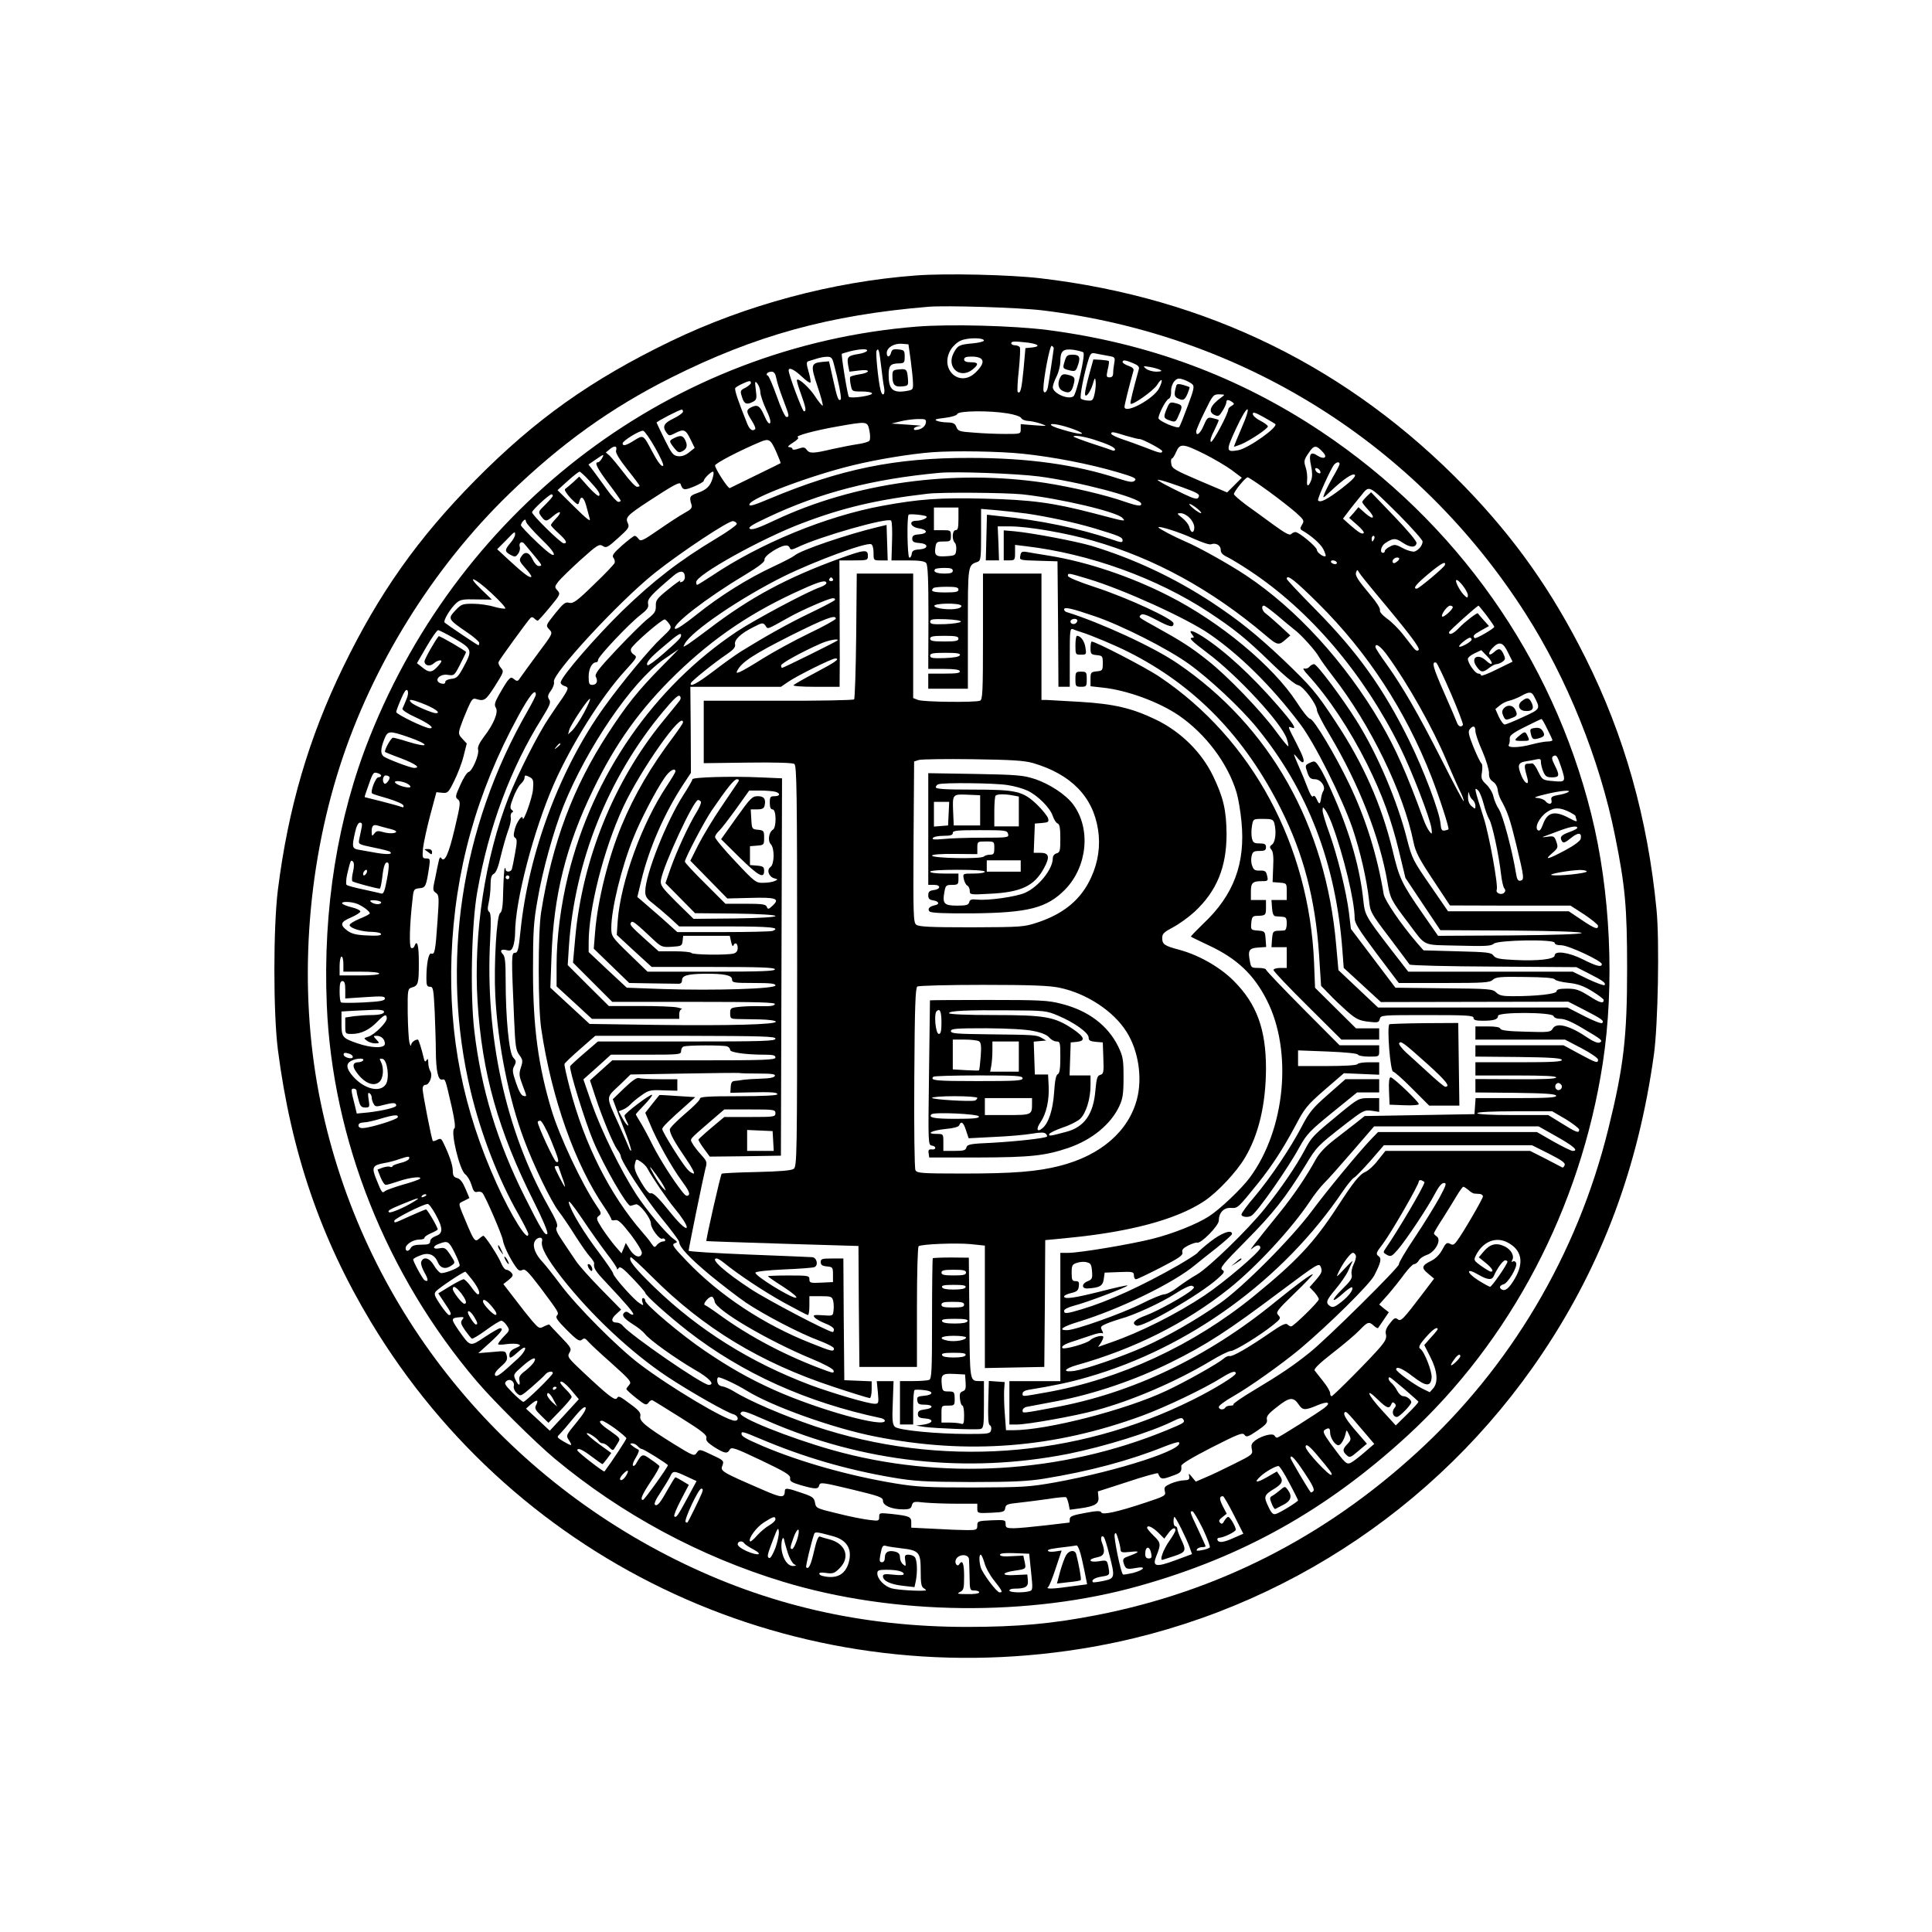 <?xml version="1.0" standalone="no"?>
<!DOCTYPE svg PUBLIC "-//W3C//DTD SVG 20010904//EN"
 "http://www.w3.org/TR/2001/REC-SVG-20010904/DTD/svg10.dtd">
<svg version="1.0" xmlns="http://www.w3.org/2000/svg"
 width="1024pt" height="1024pt" viewBox="0 0 1024 1024"
 preserveAspectRatio="xMidYMid meet">
<g transform="translate(0,1024) scale(0.1,-0.1)"
fill="#000000" stroke="none">
<path d="M4855 8780 c-442 -33 -901 -156 -1301 -349 -421 -204 -716 -413
-1036 -737 -303 -307 -509 -598 -699 -989 -182 -375 -291 -745 -346 -1180 -25
-199 -25 -655 0 -850 70 -542 227 -1000 493 -1442 779 -1294 2256 -1973 3764
-1732 998 159 1885 728 2447 1569 315 471 506 984 589 1580 22 158 30 604 14
768 -47 486 -171 925 -377 1336 -177 354 -373 631 -638 905 -613 632 -1365
1002 -2250 1106 -162 19 -501 27 -660 15z m670 -185 c1060 -128 1986 -708
2560 -1606 220 -343 394 -775 475 -1179 54 -268 64 -377 64 -705 0 -362 -18
-519 -100 -850 -164 -664 -519 -1263 -1019 -1718 -490 -447 -1053 -732 -1690
-857 -236 -46 -419 -63 -690 -63 -557 0 -1061 116 -1543 356 -992 494 -1687
1403 -1892 2472 -106 558 -67 1176 110 1730 172 537 494 1055 898 1447 277
268 541 457 860 617 445 223 836 331 1362 375 96 8 481 -4 605 -19z"/>
<path d="M4860 8509 c-1290 -103 -2409 -943 -2900 -2174 -171 -427 -249 -914
-228 -1420 29 -712 315 -1432 794 -1995 88 -104 312 -326 414 -411 354 -295
770 -519 1212 -653 586 -178 1303 -186 1888 -21 548 154 990 402 1417 793 550
505 920 1210 1038 1977 64 418 41 911 -61 1320 -207 830 -715 1550 -1432 2028
-437 291 -913 468 -1450 538 -182 23 -517 32 -692 18z m355 -74 c0 -5 -27 -12
-60 -15 -70 -6 -80 -11 -101 -52 -39 -75 34 -139 100 -87 35 28 33 39 -9 39
-24 0 -35 5 -35 15 0 11 11 15 38 15 71 0 79 -30 22 -85 -86 -82 -193 20 -130
123 11 18 35 40 53 47 35 16 122 16 122 0z m233 -11 c58 -8 69 -21 20 -26
l-33 -3 -10 -112 c-10 -105 -17 -134 -31 -120 -3 3 -1 55 6 116 6 61 9 115 5
121 -3 5 -15 10 -26 10 -10 0 -19 5 -19 10 0 12 15 12 88 4z m-621 -94 c6 -47
12 -101 12 -121 1 -36 0 -36 -46 -43 -62 -8 -83 13 -83 85 0 52 9 62 55 63 28
1 30 4 30 36 0 32 -3 35 -33 38 -27 3 -35 -1 -39 -17 -7 -26 -23 -27 -23 -2 0
29 39 52 80 49 l35 -3 12 -85z m758 64 c-1 -13 -25 -174 -31 -206 -6 -31 -24
-38 -24 -10 0 53 34 232 44 229 6 -2 11 -8 11 -13z m-990 -14 c-3 -5 -23 -13
-44 -16 -57 -9 -63 -16 -56 -58 l7 -36 49 6 c31 4 49 3 49 -4 0 -5 -20 -13
-45 -16 -24 -4 -47 -10 -49 -14 -2 -4 -1 -23 3 -42 7 -35 8 -35 59 -35 28 0
53 -4 54 -10 3 -12 -112 -29 -123 -18 -7 8 -42 224 -37 228 2 1 21 7 43 13 53
13 98 15 90 2z m75 -79 c5 -45 12 -97 16 -116 7 -39 -10 -50 -19 -12 -12 47
-27 198 -21 208 10 17 14 5 24 -80z m1072 71 c12 -12 -37 -223 -53 -233 -29
-19 -109 17 -109 49 0 10 9 35 20 57 11 22 20 58 20 80 0 55 14 68 70 61 24
-4 48 -10 52 -14z m136 -19 c31 -5 33 -8 28 -36 -3 -16 -6 -40 -6 -53 0 -17
-6 -24 -19 -24 -17 0 -18 4 -10 41 6 23 8 43 6 45 -2 3 -21 5 -43 7 l-39 2
-22 -80 c-12 -44 -22 -88 -22 -99 -2 -32 27 1 41 48 10 35 13 37 15 16 2 -14
0 -43 -5 -65 -8 -36 -11 -40 -37 -38 -15 1 -32 6 -36 10 -8 8 17 135 40 207
12 36 15 38 45 31 17 -3 46 -9 64 -12z m-1459 -40 c23 -84 43 -184 37 -190
-12 -12 -19 8 -40 104 l-22 98 -34 -3 c-63 -6 -65 -17 -27 -130 19 -56 31
-102 27 -102 -4 0 -22 22 -39 48 -29 45 -87 99 -97 89 -3 -2 7 -36 21 -74 27
-76 30 -93 16 -93 -8 0 -81 194 -81 217 0 19 31 4 72 -35 21 -20 40 -33 43
-30 4 3 -1 29 -9 57 -12 40 -12 53 -3 56 7 2 26 8 42 13 17 6 42 11 57 11 23
1 29 -5 37 -36z m1587 2 c26 -11 34 -19 30 -32 -29 -105 -47 -176 -44 -182 5
-14 121 67 141 99 26 42 34 30 11 -17 -28 -57 -184 -141 -184 -99 0 10 25 111
47 189 4 12 -3 20 -26 28 -17 6 -31 15 -31 20 0 13 15 11 56 -6z m144 -36 c11
-6 5 -8 -21 -9 -19 0 -44 7 -55 16 -18 14 -16 15 21 9 22 -4 47 -11 55 -16z
m-2035 -45 c3 -20 20 -70 36 -112 33 -87 34 -92 17 -92 -7 0 -30 49 -51 110
-22 61 -43 110 -48 110 -6 0 -7 5 -4 10 3 6 14 10 24 10 14 0 21 -10 26 -36z
m2204 -30 c13 -11 9 -28 -24 -116 -21 -57 -41 -107 -45 -111 -10 -11 -110 32
-110 47 1 22 39 96 54 102 8 3 14 18 13 39 -1 20 7 42 17 54 15 16 22 18 49 9
18 -6 38 -17 46 -24z m-2339 6 c0 -5 -13 -16 -29 -25 -28 -14 -29 -16 -18 -50
11 -37 25 -42 59 -24 18 10 20 17 14 62 -6 48 -5 50 9 33 8 -11 15 -31 15 -45
0 -14 14 -55 30 -90 20 -41 27 -68 21 -74 -6 -6 -17 9 -31 42 -23 52 -36 59
-71 41 -25 -14 -24 -22 5 -69 14 -21 22 -42 19 -45 -14 -14 -29 -4 -42 27 -47
116 -69 181 -64 190 5 9 61 36 76 37 4 0 7 -4 7 -10z m2495 -75 c-60 -43 -74
-77 -39 -94 22 -10 26 -7 44 22 11 17 20 38 20 45 0 15 10 15 30 2 13 -9 13
-12 -2 -21 -10 -5 -18 -14 -18 -19 0 -23 -84 -180 -92 -172 -6 6 1 29 18 61
14 29 25 53 23 55 -2 2 -16 6 -32 10 -25 6 -29 3 -47 -39 -18 -43 -40 -60 -40
-32 0 7 20 55 45 105 43 88 46 92 77 92 31 -1 32 -1 13 -15z m105 -165 c-22
-51 -40 -95 -40 -97 0 -2 17 4 38 12 49 21 142 83 142 95 0 5 -18 19 -40 30
-22 11 -40 27 -40 36 0 12 13 8 58 -17 31 -18 59 -34 61 -36 19 -15 -142 -129
-195 -139 -67 -12 -68 -5 -12 116 62 134 87 134 28 0z m-2960 88 c-1 -7 -23
-23 -50 -36 -52 -25 -61 -43 -37 -76 13 -17 15 -17 45 -2 46 24 56 20 81 -31
l23 -47 -29 -23 c-18 -15 -38 -23 -58 -21 -27 3 -34 12 -72 88 -23 47 -42 87
-43 90 0 6 119 68 133 69 4 1 7 -5 7 -11z m1720 -9 c37 -6 68 -16 73 -25 4 -8
20 -14 35 -15 15 0 45 -7 67 -14 39 -14 39 -14 -32 -9 l-73 6 0 -26 c0 -26 0
-26 -82 -26 -46 0 -121 3 -166 7 -76 5 -85 8 -93 30 -7 18 -16 23 -46 24 -21
0 -47 4 -58 9 -15 6 -4 10 42 15 38 5 64 13 67 21 7 17 168 19 266 3z m-433
-51 c-4 -20 -26 -36 -55 -37 -7 -1 -10 4 -7 9 3 6 18 11 33 12 15 1 -13 4 -63
7 l-90 6 45 11 c25 7 66 12 92 13 44 1 48 -1 45 -21z m-299 -40 c5 -24 5 -48
0 -54 -5 -6 -32 -14 -61 -18 -28 -4 -89 -16 -135 -26 -102 -24 -121 -25 -137
-3 -10 13 -17 14 -43 5 -19 -7 -32 -7 -32 -1 0 5 -8 9 -17 9 -12 1 -4 9 20 24
22 13 33 26 26 28 -20 7 87 36 206 57 164 29 162 29 173 -21z m1107 -3 c49
-22 2 -18 -81 7 -43 12 -70 24 -63 29 12 7 89 -12 144 -36z m-2243 -88 c28
-49 47 -91 43 -95 -8 -9 -29 19 -60 78 -45 86 -45 86 -93 56 -44 -28 -62 -32
-62 -16 0 14 92 70 109 67 7 -1 36 -42 63 -90z m2497 63 c35 -10 67 -18 70
-17 11 3 121 -55 121 -64 0 -14 -14 -11 -92 20 -40 15 -97 36 -125 45 -29 10
-53 22 -53 27 0 12 6 12 79 -11z m-174 -19 c78 -25 115 -42 115 -54 0 -5 -6
-7 -12 -5 -7 3 -57 20 -110 37 -54 18 -98 35 -98 37 0 9 49 2 105 -15z m-1682
-63 c15 -34 26 -62 24 -63 -1 -1 -60 -30 -132 -65 -71 -35 -133 -65 -137 -67
-9 -4 -78 103 -78 120 0 11 128 78 240 125 46 19 54 14 83 -50z m-848 3 c-3
-11 18 -46 60 -99 36 -45 65 -84 65 -87 0 -3 -6 -5 -14 -5 -8 0 -39 33 -69 73
-30 39 -64 80 -75 91 l-21 18 22 18 c25 21 40 16 32 -9z m3118 -17 c50 -25
116 -64 146 -86 l53 -40 -39 -39 -39 -39 -146 62 c-133 57 -147 65 -150 90 -3
16 -1 28 4 28 4 0 14 16 22 35 20 46 36 45 149 -11z m630 8 c25 -27 4 -39 -30
-17 -37 25 -48 8 -34 -54 7 -32 7 -59 1 -75 -14 -38 -26 -38 -22 -1 2 18 -1
49 -8 69 -10 31 -9 39 16 75 28 43 40 44 77 3z m-1591 -7 c162 -17 352 -54
499 -97 89 -26 105 -34 94 -45 -12 -11 -26 -9 -89 11 -226 74 -479 109 -786
109 -395 1 -686 -59 -1063 -217 -83 -35 -108 -42 -105 -29 6 33 327 154 553
208 128 31 300 59 415 68 118 9 359 5 482 -8z m-2232 -25 c-6 -11 -15 -20 -20
-20 -21 0 -7 -29 55 -112 36 -47 65 -89 65 -92 0 -3 -6 -6 -13 -6 -7 0 -35 30
-62 68 -26 37 -59 81 -72 99 l-24 31 38 26 c45 31 47 31 33 6z m3910 -29 c0
-6 -16 -37 -35 -69 -19 -33 -39 -73 -45 -88 -11 -28 -9 -27 32 12 69 65 118
98 129 87 7 -7 -17 -31 -70 -72 -77 -59 -115 -78 -125 -63 -5 8 67 167 85 189
13 15 29 17 29 4z m-102 -40 c3 -8 -1 -12 -9 -9 -7 2 -15 10 -17 17 -3 8 1 12
9 9 7 -2 15 -10 17 -17z m-3876 -47 c50 -54 62 -73 53 -82 -4 -4 -29 17 -56
47 l-49 55 -32 -30 c-18 -16 -37 -32 -43 -36 -5 -5 8 -25 30 -49 37 -37 40
-38 45 -19 8 36 24 27 37 -20 7 -25 15 -56 19 -70 5 -18 -17 0 -82 64 l-89 88
54 49 c30 27 58 49 63 49 4 0 27 -21 50 -46z m655 11 c-13 -43 -32 -61 -83
-79 -38 -13 -42 -20 -29 -61 5 -17 -2 -25 -37 -44 -24 -13 -85 -53 -137 -89
-84 -58 -95 -63 -106 -49 -7 10 -16 17 -21 17 -5 0 -35 -23 -67 -51 -45 -40
-55 -54 -46 -65 6 -7 9 -19 7 -27 -2 -7 -51 -59 -110 -115 -90 -88 -110 -102
-131 -97 -21 6 -31 -3 -75 -57 -50 -63 -50 -63 -31 -84 20 -21 20 -21 -58
-125 -43 -58 -85 -116 -94 -129 -14 -22 -18 -23 -34 -10 -15 12 -19 11 -36
-10 -10 -14 -30 -47 -45 -74 -22 -39 -25 -53 -16 -67 15 -23 -11 -87 -63 -154
-24 -32 -35 -55 -31 -68 7 -26 -31 -115 -51 -119 -8 -2 -27 -32 -43 -68 -27
-59 -28 -66 -13 -77 15 -12 14 -25 -17 -155 -32 -136 -54 -184 -72 -155 -4 6
-9 1 -12 -14 -3 -13 -12 -54 -19 -91 -14 -63 -14 -68 3 -80 17 -12 18 -22 9
-148 -11 -162 -15 -181 -33 -174 -14 6 -26 -53 -26 -132 0 -36 3 -44 19 -44
17 0 19 -12 25 -132 3 -73 6 -167 6 -208 1 -107 12 -156 33 -152 18 3 16 8 52
-148 15 -67 20 -107 13 -111 -22 -14 28 -222 58 -243 11 -8 26 -33 33 -56 10
-34 16 -41 31 -37 11 3 23 0 28 -7 17 -22 103 -221 107 -248 4 -29 37 -97 67
-140 15 -22 23 -26 37 -19 14 8 30 -8 97 -96 98 -132 98 -131 85 -147 -8 -9 6
-28 54 -76 53 -53 66 -61 79 -51 12 10 18 9 33 -9 10 -12 66 -64 126 -117 98
-88 106 -98 92 -113 -8 -9 -15 -19 -15 -22 0 -4 23 -25 52 -48 47 -37 53 -40
65 -25 6 10 16 15 20 14 5 -2 73 -44 151 -93 115 -72 141 -93 136 -108 -4 -13
7 -25 42 -48 55 -34 69 -37 82 -13 9 15 27 9 166 -57 132 -63 156 -78 154 -95
-3 -16 7 -22 57 -37 78 -22 92 -22 97 0 5 17 17 15 172 -22 149 -36 166 -42
166 -61 0 -25 47 -45 107 -45 33 0 42 4 46 21 6 20 10 22 68 15 34 -3 111 -6
170 -6 l109 0 0 -25 c0 -26 1 -26 73 -23 65 3 72 5 75 25 3 19 12 22 70 28 37
4 107 13 157 20 49 8 92 12 96 9 3 -2 9 -18 13 -35 l6 -31 52 7 c81 11 104 24
100 60 l-3 30 158 51 c87 29 159 49 161 45 13 -32 20 -34 71 -15 50 17 55 23
52 54 -1 10 56 44 161 98 142 72 164 81 174 67 10 -14 19 -11 68 22 44 30 55
42 51 59 -4 17 8 32 55 68 65 52 86 53 114 11 20 -30 33 -31 97 -4 56 24 77
17 39 -13 -37 -28 -242 -158 -251 -158 -4 0 -11 5 -14 11 -9 14 -63 1 -98 -23
-23 -17 -27 -25 -22 -49 6 -27 3 -30 -92 -77 -54 -27 -122 -60 -152 -72 l-53
-23 -20 24 c-17 21 -19 22 -15 4 3 -16 -2 -20 -27 -21 -17 0 -48 -8 -70 -17
-33 -15 -37 -20 -32 -41 6 -23 1 -26 -102 -60 -150 -50 -229 -67 -235 -52 -4
9 -24 9 -86 -3 -66 -12 -81 -18 -81 -33 0 -10 -1 -18 -2 -18 -2 0 -59 -7 -128
-15 -69 -8 -144 -15 -167 -15 -38 0 -43 3 -43 23 0 21 -3 22 -75 19 -72 -3
-75 -5 -75 -28 0 -22 -4 -24 -53 -24 -30 0 -109 3 -175 7 l-122 6 0 27 c0 31
-8 35 -107 46 -61 6 -63 6 -63 -16 0 -22 -3 -22 -52 -16 -29 3 -105 18 -168
34 -112 27 -115 28 -120 57 -5 27 -13 33 -70 52 -75 26 -90 28 -90 11 -1 -38
-16 -38 -106 1 -238 103 -237 103 -224 136 8 22 4 26 -57 54 -65 31 -66 31
-80 11 -13 -19 -17 -18 -121 46 -149 93 -185 122 -178 148 3 16 -6 29 -42 56
-68 51 -73 54 -82 39 -10 -15 -47 14 -180 139 -80 75 -84 81 -72 102 13 21 10
27 -45 84 -32 33 -59 62 -61 65 -1 2 -14 -2 -28 -9 -24 -13 -27 -12 -60 25
-19 22 -62 76 -95 120 l-61 79 28 22 c23 19 26 25 15 38 -8 9 -20 16 -27 16
-8 0 -21 17 -29 38 -16 38 -84 142 -93 142 -3 0 -13 -7 -22 -15 -21 -19 -27
-12 -60 65 -56 134 -54 118 -21 135 l29 15 -21 50 c-15 35 -28 52 -44 56 -18
5 -23 13 -23 39 0 29 -19 85 -52 152 -9 18 -14 20 -30 12 -11 -6 -22 -9 -24
-6 -6 6 -53 247 -54 275 0 13 6 22 15 22 22 0 40 50 26 72 -6 10 -11 30 -11
45 0 21 -3 24 -9 14 -8 -12 -11 -8 -16 15 -10 43 -26 94 -30 94 -16 0 -35 -15
-36 -29 -1 -9 -5 -2 -9 14 -4 17 -8 87 -9 157 -1 123 0 127 22 134 34 10 37
21 37 132 0 94 -9 126 -24 86 -3 -8 -11 -12 -17 -8 -11 7 -8 124 8 261 5 49 7
52 36 55 33 3 36 9 52 115 6 39 4 43 -16 43 -20 0 -21 4 -17 53 3 28 20 107
38 175 l33 123 31 -3 c29 -3 33 1 63 62 18 36 41 95 50 132 l17 67 -23 25
c-21 22 -22 28 -11 63 7 21 24 64 38 96 22 50 28 58 46 52 43 -13 50 -8 99 68
47 75 49 78 32 97 -10 11 -15 25 -12 32 4 12 149 211 168 232 6 6 13 6 21 -2
7 -7 15 -12 18 -12 3 0 32 32 64 71 56 67 57 71 41 89 -16 18 -16 20 4 47 12
15 65 67 118 115 89 80 99 86 118 74 18 -12 26 -8 81 42 56 50 61 58 52 78
-15 31 -5 42 111 118 127 83 163 103 168 91 12 -34 19 -35 71 -14 29 12 52 26
52 30 0 12 38 49 49 49 5 0 4 -15 -2 -35z m1728 10 c213 -28 532 -112 543
-143 5 -17 -17 -15 -84 8 -104 37 -291 80 -427 101 -487 73 -1009 0 -1429
-198 -85 -40 -120 -53 -133 -46 -12 7 7 20 92 60 281 133 558 204 913 237 88
8 407 -4 525 -19z m1219 -79 c55 -40 121 -92 146 -114 42 -38 44 -42 31 -63
-11 -18 -11 -23 0 -30 48 -27 99 -72 113 -100 9 -18 14 -34 12 -36 -8 -9 -46
18 -46 32 0 16 -95 95 -114 95 -7 0 -17 -5 -23 -11 -8 -8 -33 6 -91 48 -44 32
-109 80 -146 106 -36 27 -66 53 -66 58 0 14 61 89 73 89 5 0 55 -33 111 -74z
m-459 22 c90 -33 97 -38 86 -56 -6 -10 -24 -5 -77 20 -38 18 -87 43 -109 55
-37 22 -38 23 -10 17 17 -4 66 -20 110 -36z m1153 -150 c67 -68 122 -130 122
-138 0 -20 -20 -45 -42 -53 -9 -3 -37 4 -61 17 -39 21 -46 22 -70 9 -15 -7
-27 -18 -27 -23 0 -6 -4 -10 -10 -10 -19 0 -10 38 13 52 41 27 54 27 91 2 40
-27 69 -28 74 -3 2 10 -48 69 -119 143 l-122 127 -23 -22 c-13 -13 -24 -26
-24 -30 0 -4 14 -22 30 -39 42 -45 32 -60 -13 -21 l-37 33 -24 -29 -25 -28 42
-37 c23 -20 39 -39 35 -43 -8 -9 -26 2 -73 43 l-37 33 28 37 c15 20 45 58 67
84 47 58 35 64 205 -104z m-2000 112 c201 -22 499 -92 531 -125 19 -21 21 -21
-154 25 -216 56 -330 71 -575 77 -238 6 -348 -2 -544 -38 -297 -55 -646 -198
-903 -371 -40 -26 -75 -48 -78 -48 -3 0 -5 7 -5 15 0 38 347 231 559 311 217
83 400 126 666 157 70 9 413 6 503 -3z m-2488 -8 c0 -4 -18 -25 -39 -46 -39
-38 -39 -39 -23 -62 22 -30 28 -30 64 1 39 33 50 23 15 -13 -15 -16 -27 -31
-27 -35 0 -4 18 -23 40 -43 41 -37 50 -54 28 -54 -15 0 -168 150 -168 165 0
11 90 94 103 95 4 0 7 -4 7 -8z m3415 -67 c17 -14 26 -25 20 -25 -5 0 -23 11
-40 25 -16 13 -25 24 -20 24 6 0 24 -11 40 -24z m-1265 -55 c0 -47 -3 -60 -15
-60 -18 0 -21 -50 -4 -67 6 -6 9 -23 7 -39 -3 -27 -6 -29 -52 -32 -55 -4 -65
4 -58 48 4 27 8 30 43 30 37 0 39 2 39 30 0 29 -2 30 -45 30 l-45 0 0 60 0 60
65 0 65 0 0 -60z m355 29 c112 -16 261 -48 365 -79 132 -40 150 -47 150 -64 0
-13 -9 -12 -57 5 -170 58 -378 102 -600 124 l-62 7 -3 -121 -3 -121 35 0 35 0
-3 90 -4 90 67 0 c94 0 297 -35 439 -76 327 -94 627 -259 910 -498 68 -58 73
-59 113 -23 l22 19 -56 52 c-31 28 -64 57 -74 64 -20 14 -26 42 -10 42 6 0 37
-24 71 -52 34 -29 74 -62 89 -74 34 -24 116 -115 132 -146 7 -13 40 -59 74
-103 199 -256 374 -616 427 -879 11 -53 29 -87 103 -199 l90 -136 319 -1 320
0 73 -47 c40 -27 73 -54 73 -60 0 -22 -18 -15 -88 32 l-67 45 -320 0 -320 0
-95 138 c-90 130 -96 142 -122 242 -51 204 -158 455 -268 630 -77 123 -210
300 -225 300 -7 0 -18 -6 -25 -14 -6 -8 -19 -12 -28 -9 -9 3 -1 -12 19 -33
112 -123 224 -292 315 -474 81 -164 127 -290 169 -462 l34 -141 92 -138 93
-139 375 -2 c244 -2 375 -7 374 -13 -2 -6 -140 -11 -382 -13 l-379 -2 -82 118
c-111 160 -124 187 -159 335 -58 240 -155 460 -301 680 -105 160 -130 188
-279 331 -141 133 -233 207 -376 302 -201 132 -414 232 -640 301 -86 25 -313
68 -407 77 l-58 5 0 -80 0 -79 30 0 c28 0 30 2 30 41 l0 41 58 -7 c337 -40
693 -169 966 -348 137 -90 200 -141 331 -268 71 -70 130 -118 144 -120 27 -4
100 -101 101 -133 0 -10 31 -71 70 -135 152 -256 263 -539 304 -778 14 -84 18
-93 109 -213 99 -131 69 -117 266 -122 144 -4 175 -2 188 10 20 20 323 25 323
5 0 -8 13 -13 35 -13 38 0 215 -83 215 -100 0 -18 -29 -11 -100 25 -75 38
-150 48 -150 21 0 -20 -87 -30 -211 -24 -82 4 -102 8 -113 23 -12 17 -33 19
-192 23 l-179 5 -35 40 c-85 99 -170 224 -176 257 -34 205 -95 402 -183 585
-73 153 -188 345 -207 345 -8 0 -40 39 -71 88 -125 192 -406 426 -681 565
-200 102 -431 179 -627 211 -55 9 -112 18 -126 21 -22 3 -28 0 -31 -20 -5 -24
-5 -24 96 -27 l101 -3 3 -332 2 -333 30 0 30 0 0 156 c0 145 1 156 18 149 9
-4 28 -11 42 -15 52 -16 183 -71 250 -105 354 -178 617 -449 810 -834 119
-238 181 -476 201 -765 l11 -171 42 -43 c22 -24 66 -65 96 -92 47 -41 64 -49
111 -55 52 -6 57 -5 62 14 5 21 10 21 251 21 212 0 246 -2 246 -15 0 -11 12
-15 49 -15 59 0 81 7 81 26 0 21 285 20 294 -1 3 -9 18 -15 38 -15 22 0 62
-17 118 -51 101 -59 109 -66 87 -75 -9 -3 -33 6 -59 24 -98 67 -170 86 -189
49 -10 -17 -21 -19 -142 -15 -93 2 -132 7 -135 16 -2 8 -25 12 -68 12 l-64 0
0 -35 0 -35 238 0 237 0 88 -46 c48 -25 87 -52 87 -60 0 -21 -9 -18 -100 31
l-83 45 -234 0 -233 0 0 -30 0 -30 227 -2 c170 -2 227 -6 231 -15 3 -10 -47
-13 -227 -13 l-231 0 0 -35 0 -35 216 0 c149 0 215 -3 212 -11 -2 -7 -72 -10
-216 -9 l-212 1 0 -35 0 -36 212 -2 c158 -2 212 -6 216 -15 3 -10 -44 -13
-212 -13 l-215 0 -3 -42 -3 -43 -291 -5 -291 -5 -44 -35 c-25 -19 -77 -60
-116 -90 -48 -37 -80 -71 -99 -105 -52 -94 -117 -190 -193 -284 -137 -169
-165 -206 -145 -189 25 22 44 23 44 4 0 -19 -192 -183 -296 -252 -147 -98
-342 -196 -496 -249 l-68 -24 17 25 c8 14 13 27 10 31 -9 8 -54 -5 -70 -21
-16 -16 -136 -50 -145 -41 -10 9 11 22 63 38 28 9 69 23 93 31 24 9 48 13 54
10 6 -4 6 2 -1 15 -10 18 -8 22 25 36 19 8 52 19 72 25 70 18 220 87 292 134
43 28 79 45 88 41 13 -5 14 -8 1 -20 -28 -28 -185 -115 -246 -137 -60 -22 -79
-42 -49 -54 31 -12 340 167 431 250 35 31 38 37 23 46 -14 9 4 31 125 153 145
146 212 231 315 399 62 102 63 103 214 221 92 71 99 75 138 70 l40 -6 0 37 0
36 -54 0 c-53 0 -57 -2 -148 -76 -147 -121 -156 -129 -192 -198 -47 -88 -126
-204 -212 -311 -91 -114 -297 -313 -360 -350 -27 -15 -72 -45 -100 -66 -28
-22 -61 -39 -73 -39 -12 0 -66 -22 -121 -50 -104 -52 -351 -140 -395 -140 -50
0 -23 19 63 45 221 68 504 206 617 301 17 14 67 54 113 90 45 36 82 69 82 74
0 26 -55 6 -114 -40 -36 -28 -66 -55 -68 -59 -2 -5 -47 -34 -100 -65 -194
-111 -373 -193 -514 -235 -83 -25 -94 -25 -94 -8 0 8 23 19 53 27 62 15 289
101 283 107 -2 2 -67 -12 -144 -32 -143 -36 -192 -42 -192 -26 0 5 17 13 38
18 30 7 38 14 40 36 3 22 -1 27 -17 27 -18 0 -21 6 -21 44 0 39 3 45 28 53 15
5 38 7 52 3 21 -5 25 -12 28 -48 3 -37 0 -43 -22 -52 -33 -12 -35 -40 -3 -39
65 4 82 13 87 49 l5 35 78 3 c72 3 77 1 77 -18 0 -11 5 -20 11 -20 6 0 65 28
131 62 97 50 119 65 115 80 -4 14 4 23 31 37 21 10 42 17 47 15 20 -7 115 90
115 117 0 42 27 70 65 67 36 -2 36 -1 143 131 76 95 132 182 196 301 51 97 63
112 157 194 l102 88 93 -4 94 -4 0 33 0 33 -54 0 c-30 0 -58 -4 -61 -10 -4 -6
-68 -10 -161 -10 l-154 0 0 42 0 41 157 -6 c95 -4 159 -10 161 -17 2 -5 28
-10 58 -10 53 0 54 0 54 30 l0 30 -105 0 -105 0 -195 196 c-107 108 -195 200
-195 205 0 5 -18 9 -40 9 -37 0 -39 2 -45 34 -12 59 -5 71 43 74 l43 3 -3 42
c-3 41 -4 42 -41 45 -37 3 -38 4 -35 40 3 32 7 37 28 38 48 1 50 3 50 44 l0
40 -40 0 -40 0 0 44 c0 48 9 56 61 56 31 0 32 2 23 36 -4 17 -13 21 -37 20
-25 -1 -33 4 -40 25 -6 14 -7 38 -3 53 5 22 12 26 41 26 28 0 35 4 35 20 0 16
-7 20 -34 20 -30 0 -35 4 -41 29 -3 16 -3 45 1 65 6 36 6 36 59 36 46 0 53 -3
59 -22 12 -45 6 -100 -11 -113 -14 -11 -15 -15 -4 -29 9 -10 12 -39 9 -93 l-3
-78 38 -3 c37 -3 37 -4 37 -48 l0 -44 -41 0 -40 0 3 -42 c2 -29 8 -43 18 -44
8 -1 25 -2 38 -3 18 -1 22 -7 22 -36 0 -21 -5 -35 -12 -36 -7 -1 -24 -2 -38
-2 -22 -2 -25 -7 -28 -44 l-3 -43 40 0 41 0 0 -55 0 -55 -35 0 c-20 0 -35 -5
-35 -11 0 -7 81 -92 180 -190 l180 -179 100 0 100 0 0 30 0 30 -62 0 -61 0
-109 108 -108 107 -5 130 c-25 625 -329 1189 -819 1518 -72 49 -339 187 -360
187 -3 0 -6 -15 -6 -34 0 -32 3 -35 33 -38 30 -3 32 -5 32 -43 0 -38 -2 -40
-32 -43 -31 -3 -33 -6 -33 -41 l0 -38 63 -7 c128 -13 298 -75 404 -147 143
-98 261 -255 307 -409 9 -30 21 -99 26 -154 22 -221 -41 -390 -202 -541 -38
-37 -68 -68 -66 -69 1 -2 46 -23 98 -48 147 -69 236 -154 304 -288 138 -270
99 -685 -89 -940 -43 -59 -161 -171 -218 -207 -64 -41 -189 -91 -296 -118
-114 -29 -387 -75 -448 -75 l-43 0 0 -340 0 -340 -135 0 -135 0 0 -115 0 -115
39 0 c56 0 309 45 418 75 191 51 421 150 603 258 52 32 103 57 114 57 21 0
156 83 224 138 40 32 42 36 27 52 -14 15 -8 24 85 114 56 54 100 100 98 102
-6 5 -89 -57 -200 -147 -357 -292 -759 -484 -1173 -559 -171 -32 -165 -31
-165 -15 0 8 10 17 23 19 12 2 84 16 159 30 197 38 413 111 603 205 192 95
302 167 578 374 206 154 208 155 218 131 8 -22 4 -32 -25 -66 l-35 -40 25 -26
c13 -15 24 -32 24 -38 0 -13 -134 -144 -147 -144 -5 0 -14 5 -20 11 -8 8 -33
-4 -89 -43 -116 -80 -203 -130 -217 -125 -6 2 -21 -4 -32 -14 -27 -24 -200
-122 -303 -170 -216 -102 -633 -209 -811 -209 l-39 0 -6 83 c-4 45 -5 102 -4
127 l3 45 -42 3 -42 3 -3 -115 c-2 -82 0 -117 9 -120 6 -3 9 -14 6 -25 -5 -20
-13 -21 -122 -21 -170 0 -369 20 -388 38 -13 13 -15 37 -11 129 l4 113 -44 0
-45 0 6 -60 c5 -57 4 -60 -17 -60 -34 0 -221 55 -340 99 -318 120 -590 290
-827 518 -107 104 -140 145 -126 160 3 2 54 -45 114 -105 271 -271 573 -454
957 -581 102 -34 190 -61 196 -61 5 0 10 20 10 45 l0 44 -72 3 -73 3 -3 323
-2 322 -60 0 c-53 0 -60 -2 -60 -19 0 -15 8 -21 33 -23 30 -3 32 -5 32 -43 l0
-40 -62 -3 c-58 -3 -63 -1 -63 18 0 19 -6 20 -110 20 -60 0 -110 -2 -110 -4 0
-2 37 -28 83 -57 50 -33 76 -55 66 -57 -23 -4 -220 117 -215 133 1 6 66 13
150 17 81 3 154 9 162 12 23 9 14 51 -11 53 -11 1 -163 7 -337 14 -175 7 -318
16 -318 20 0 13 79 398 89 436 10 34 8 39 -24 74 -18 20 -39 47 -45 59 -14 25
-21 16 92 114 l77 66 136 0 c128 0 135 -1 135 -20 0 -19 -7 -20 -136 -20
l-135 0 -67 -56 c-37 -31 -68 -60 -70 -63 -1 -4 12 -26 29 -49 l31 -42 188 2
189 3 3 1000 3 1000 -115 5 c-156 7 -360 1 -360 -10 0 -5 -21 -42 -47 -82 -91
-141 -203 -424 -203 -513 0 -26 8 -38 38 -61 20 -16 61 -50 90 -76 l52 -48
255 0 c231 0 287 -6 239 -24 -9 -3 -125 -6 -260 -6 l-244 0 -81 73 c-45 39
-93 81 -106 92 l-25 21 21 87 c40 169 123 359 224 512 l39 59 -1 228 -2 228
240 0 240 0 38 26 c48 33 231 124 250 124 28 0 1 -19 -105 -75 -59 -31 -111
-61 -116 -66 -6 -5 40 -9 117 -9 l127 0 1 138 c0 75 -1 226 -1 335 l-1 197 75
0 c74 0 76 1 76 25 0 34 -17 33 -147 -14 -281 -102 -477 -207 -698 -376 -44
-33 -93 -69 -108 -79 -28 -17 -28 -17 -17 3 35 66 297 244 525 357 167 82 434
180 462 170 8 -3 13 -21 13 -46 0 -40 0 -40 38 -40 l37 0 -3 94 -3 94 -42 -10
c-164 -39 -415 -124 -447 -153 -8 -7 -60 -34 -114 -59 -135 -63 -280 -154
-405 -254 -64 -51 -107 -80 -113 -74 -19 19 166 163 367 283 76 46 109 71 107
82 -2 10 15 28 45 47 52 32 81 38 89 16 4 -11 12 -10 42 4 118 57 477 159 495
141 5 -5 7 -54 5 -110 l-3 -101 86 0 c62 0 90 -4 98 -14 9 -10 12 -93 12 -288
l-1 -273 82 0 c56 0 83 -4 85 -12 4 -10 -17 -13 -81 -13 l-86 0 0 -40 0 -40
105 0 105 0 0 318 c0 344 -1 336 53 355 15 6 17 22 17 143 l0 137 83 -7 c45
-4 114 -12 152 -17z m-525 -16 c9 -8 -25 -23 -53 -23 -43 0 -32 -33 12 -40 49
-7 51 -28 4 -32 -30 -2 -38 -7 -38 -23 0 -16 8 -21 38 -23 23 -2 37 -8 37 -17
0 -9 -14 -15 -37 -17 -31 -2 -39 -7 -41 -26 -2 -12 -8 -20 -13 -17 -10 7 -13
218 -3 227 6 6 86 -2 94 -9z m1395 -8 c14 -13 25 -36 25 -50 0 -32 -18 -33
-26 0 -3 14 -20 36 -38 50 -29 23 -30 25 -8 25 13 0 34 -11 47 -25z m-3438
-110 c47 -45 73 -77 68 -85 -5 -8 -35 15 -90 67 -45 43 -83 83 -84 89 0 5 5
16 12 23 10 10 13 9 15 -4 2 -10 38 -50 79 -90z m1038 78 c0 -6 -48 -41 -107
-76 -197 -118 -335 -225 -500 -385 -142 -139 -318 -342 -326 -377 -2 -7 6 -16
17 -20 27 -8 26 -13 -6 -62 -16 -22 -49 -71 -75 -110 -56 -83 -163 -294 -212
-418 -125 -319 -187 -724 -165 -1082 23 -379 110 -688 299 -1063 48 -96 75
-161 71 -169 -10 -15 -34 24 -119 194 -147 293 -232 574 -268 881 -23 194 -15
569 16 739 61 345 177 654 342 918 42 68 49 84 39 99 -10 15 -8 25 10 49 11
16 18 36 15 45 -14 38 345 426 534 577 141 112 392 278 415 275 11 -2 20 -8
20 -15z m2419 -77 c44 -20 86 -34 94 -31 26 10 52 -5 52 -29 0 -16 10 -27 36
-39 20 -10 73 -42 118 -72 319 -211 602 -543 796 -934 63 -127 159 -376 167
-431 4 -33 3 -34 -11 -16 -9 11 -23 40 -32 65 -88 242 -147 374 -227 511 -187
319 -444 601 -711 779 -90 60 -254 152 -326 182 -56 24 -140 68 -140 74 0 10
116 -27 184 -59z m-3594 20 c0 -8 -11 -28 -25 -44 -31 -37 -31 -45 1 -63 23
-12 27 -12 40 6 8 10 12 27 9 36 -7 22 10 34 24 17 6 -7 29 -35 51 -61 45 -54
46 -57 25 -57 -9 0 -23 16 -32 35 -19 40 -42 45 -61 14 -12 -18 -9 -25 23 -61
20 -22 34 -42 31 -45 -8 -8 -40 16 -116 86 l-65 60 45 45 c49 51 50 52 50 32z
m4554 -21 c-4 -8 -8 -15 -10 -15 -2 0 -4 7 -4 15 0 8 4 15 10 15 5 0 7 -7 4
-15z m120 -122 c-13 -10 -20 -10 -23 -2 -4 14 19 30 33 22 5 -3 1 -12 -10 -20z
m-319 -3 c3 -5 -1 -10 -9 -10 -8 0 -18 5 -21 10 -3 6 1 10 9 10 8 0 18 -4 21
-10z m573 -15 c-4 -13 -138 -125 -149 -125 -23 0 -3 24 64 80 66 55 93 69 85
45z m-2608 -30 c0 -11 -12 -15 -44 -15 -43 0 -63 10 -49 24 3 3 26 6 50 6 32
0 43 -4 43 -15z m-1420 -35 c0 -10 -7 -21 -16 -24 -10 -4 -13 -2 -8 6 4 6 -24
-13 -62 -44 -62 -50 -69 -59 -68 -89 1 -29 -6 -40 -43 -69 -24 -19 -98 -92
-164 -162 -98 -104 -118 -131 -111 -145 13 -24 4 -43 -19 -43 -16 0 -19 7 -19
44 0 42 18 76 41 76 5 0 9 6 9 13 0 17 165 192 224 237 37 29 45 40 41 60 -5
25 14 46 135 149 37 31 60 27 60 -9z m3660 -83 c185 -221 238 -292 229 -302
-7 -7 -16 -3 -27 11 -9 12 -35 45 -57 73 -22 28 -59 65 -83 82 -26 19 -41 37
-38 45 3 8 -18 42 -47 76 -73 87 -86 108 -79 126 5 14 7 13 16 -3 6 -10 45
-59 86 -108z m-1520 74 c185 -56 516 -206 640 -291 161 -111 328 -275 480
-476 76 -98 224 -395 279 -555 41 -122 75 -271 87 -379 6 -63 9 -69 108 -199
55 -74 104 -138 107 -143 3 -5 203 -10 445 -11 l439 -3 65 -33 c76 -39 92 -50
85 -62 -3 -4 -42 10 -87 31 l-82 40 -436 0 -436 0 -90 116 c-136 177 -140 184
-148 261 -17 165 -68 349 -152 542 -29 69 -65 142 -79 162 -23 36 -27 38 -50
27 -29 -13 -29 -14 -14 -57 9 -24 17 -31 38 -31 31 0 59 -39 45 -62 -5 -7 -10
-24 -12 -38 -5 -35 -10 -36 -23 -6 -8 17 -15 22 -20 15 -4 -7 -15 11 -27 42
-11 30 -34 86 -51 124 -27 62 -28 67 -8 43 12 -16 26 -28 30 -28 15 0 6 27
-33 103 -45 87 -46 89 -25 81 32 -13 12 19 -74 118 -137 158 -281 290 -398
365 -54 34 -78 38 -53 8 9 -11 10 -15 0 -15 -22 0 -5 -17 80 -81 160 -120 393
-372 420 -454 7 -20 10 -38 8 -40 -2 -3 -33 35 -68 83 -79 107 -257 292 -361
373 -85 68 -144 105 -269 174 -101 56 -96 53 -83 66 8 8 30 1 79 -25 75 -40
94 -44 94 -20 0 23 -245 136 -416 192 -83 27 -144 52 -144 60 0 16 1 16 110
-17z m-1355 -1 c3 -5 -1 -10 -10 -10 -9 0 -13 5 -10 10 3 6 8 10 10 10 2 0 7
-4 10 -10z m2572 -128 c262 -260 462 -567 600 -919 43 -111 96 -274 90 -279
-1 -1 -10 -4 -20 -6 -15 -2 -19 4 -22 37 -5 61 -89 284 -166 440 -137 278
-273 468 -496 694 -84 85 -153 158 -153 163 0 27 44 -8 167 -130z m-4382 54
c44 -41 77 -77 73 -81 -3 -3 -30 1 -59 9 -29 9 -79 16 -112 16 -56 0 -62 -2
-94 -36 -40 -43 -39 -46 62 -115 36 -24 65 -50 65 -56 0 -7 -2 -13 -4 -13 -5
0 -165 108 -179 120 -10 9 30 76 63 105 19 17 35 20 104 18 l83 -1 -56 54
c-85 82 -37 65 54 -20z m5175 -10 c0 -15 -3 -16 -14 -6 -22 17 -55 77 -48 85
10 9 61 -57 62 -79z m-3400 63 c0 -5 -15 -15 -32 -21 -66 -22 -345 -171 -442
-235 -441 -294 -765 -762 -895 -1293 -39 -160 -61 -331 -61 -475 l0 -113 94
-86 93 -86 232 0 231 0 0 25 c0 14 6 25 13 26 6 1 -3 5 -22 9 -19 5 -109 8
-199 8 l-165 0 -109 108 -109 109 6 95 c30 453 208 899 499 1248 57 68 81 91
89 83 8 -8 6 -18 -9 -35 -10 -13 -48 -59 -83 -102 -257 -315 -424 -728 -462
-1143 l-12 -133 104 -104 104 -104 433 0 c343 0 433 -3 429 -12 -3 -9 -24 -12
-68 -11 -35 1 -88 0 -116 -3 -51 -5 -53 -7 -53 -35 0 -27 3 -29 38 -30 20 0
74 -1 119 -2 46 -1 84 -6 85 -12 4 -15 -245 -22 -637 -17 l-350 5 -104 96
-104 96 6 165 c11 324 77 589 221 885 119 246 250 429 442 615 199 192 400
328 664 446 97 44 130 52 130 33z m700 -34 c0 -12 -14 -15 -70 -15 -64 0 -81
6 -63 23 3 4 35 7 70 7 49 0 63 -3 63 -15z m-655 -55 c-3 -5 -62 -36 -131 -69
-113 -54 -238 -124 -367 -204 -27 -17 -92 -63 -145 -104 -88 -67 -129 -88
-120 -63 4 11 125 109 191 153 34 23 46 37 43 51 -6 24 29 58 95 91 50 26 53
26 66 9 14 -20 2 -24 128 46 64 36 208 99 228 99 10 1 15 -3 12 -9z m670 -30
c3 -5 -5 -12 -18 -15 -37 -10 -120 -1 -125 13 -5 15 133 18 143 2z m2605 -8
c0 -13 -49 -56 -56 -50 -9 9 27 58 42 58 8 0 14 -4 14 -8z m180 -45 c22 -30
40 -56 40 -59 0 -9 -98 -66 -104 -60 -12 11 -5 19 35 41 l41 23 -29 32 c-15
17 -29 33 -30 35 -3 6 -67 -43 -99 -76 -30 -32 -54 -42 -54 -24 0 7 147 139
157 141 1 0 20 -24 43 -53z m-2075 -4 c140 -48 382 -170 495 -251 108 -77 276
-234 361 -338 270 -330 420 -720 454 -1181 l7 -93 98 -90 99 -91 497 1 496 1
82 -42 c95 -49 110 -59 98 -71 -5 -5 -47 12 -96 37 l-88 45 -502 0 -502 0
-105 99 -105 99 -12 133 c-55 636 -350 1159 -841 1493 -127 87 -410 217 -588
272 -7 2 -13 8 -13 14 0 15 39 6 165 -37z m-1375 -12 c0 -5 -64 -41 -142 -78
-79 -38 -188 -98 -243 -132 -55 -35 -110 -67 -123 -72 -19 -8 -21 -6 -13 9 24
44 87 85 283 184 183 91 238 112 238 89z m-882 -29 c13 -20 10 -24 -43 -74
-59 -54 -211 -238 -301 -363 -235 -326 -402 -772 -445 -1187 -10 -101 -15
-118 -29 -118 -20 0 -20 -12 -5 -354 6 -139 9 -162 27 -187 19 -26 20 -32 9
-66 -11 -34 -10 -45 8 -93 25 -66 25 -62 4 -58 -10 2 -24 27 -38 69 -19 56
-21 69 -9 90 11 21 10 27 -6 44 -22 24 -40 210 -40 411 0 94 -3 126 -15 137
-18 19 -9 28 21 21 19 -5 26 -1 34 21 5 14 10 45 10 68 0 171 98 545 205 790
92 209 253 466 379 603 63 69 65 72 45 85 -13 9 -18 20 -14 31 9 23 166 159
179 155 5 -2 16 -13 24 -25z m1545 13 c-2 -5 -39 -11 -83 -13 -67 -2 -80 0
-80 13 0 13 13 15 83 13 48 -2 81 -7 80 -13z m617 6 c0 -14 -18 -23 -30 -16
-6 4 -8 11 -5 16 8 12 35 12 35 0z m-3298 -97 c91 -54 93 -60 45 -149 -28 -52
-36 -60 -64 -63 -19 -2 -33 -9 -33 -17 0 -8 -7 -11 -20 -8 -45 12 -13 54 35
46 32 -5 34 -3 64 56 17 33 31 62 31 65 0 6 -141 88 -145 84 -18 -21 -75 -121
-75 -133 0 -23 28 -30 49 -11 10 9 25 16 33 16 12 0 10 -7 -10 -30 -32 -36
-48 -37 -84 -7 l-28 22 51 88 c28 48 55 87 61 87 6 0 47 -21 90 -46z m1198 19
c0 -13 -12 -26 -93 -97 -43 -38 -81 -65 -85 -62 -11 12 12 39 89 103 71 61 89
72 89 56z m1470 -18 c0 -12 -15 -15 -75 -15 -60 0 -75 3 -75 15 0 12 15 15 75
15 60 0 75 -3 75 -15z m2720 -5 c0 -11 -59 -44 -66 -37 -6 6 45 47 57 47 5 0
9 -4 9 -10z m-3362 -5 c-7 -7 -286 -145 -293 -145 -3 0 -5 6 -5 13 0 11 104
69 210 116 40 18 101 29 88 16z m3555 -64 l24 -48 -84 -41 c-45 -23 -83 -37
-83 -32 0 6 -7 10 -15 10 -16 0 -55 55 -55 78 0 7 16 20 35 29 l36 17 31 -32
c36 -35 31 -58 -5 -24 -45 42 -85 16 -50 -32 22 -31 33 -32 66 -6 14 11 31 20
39 20 8 0 22 6 32 13 15 11 16 17 5 40 -14 31 -25 34 -51 10 -28 -25 -35 -6
-8 22 36 38 57 32 83 -24z m-637 -19 c107 -148 237 -379 308 -547 26 -60 58
-134 72 -163 15 -29 24 -55 22 -58 -3 -2 -55 96 -117 219 -125 246 -206 386
-293 508 -32 44 -58 84 -58 90 0 24 29 3 66 -49z m-3853 -59 c-119 -121 -182
-199 -280 -350 -186 -285 -296 -580 -355 -948 -17 -109 -17 -504 1 -620 55
-368 179 -718 336 -946 19 -28 35 -56 35 -61 0 -6 9 -8 20 -5 16 4 33 -12 83
-76 36 -47 61 -90 59 -99 -6 -30 -39 -20 -63 18 l-22 36 -11 -27 -12 -28 -33
38 c-18 21 -49 63 -69 93 -32 50 -33 56 -18 68 15 11 14 16 -13 55 -78 116
-195 365 -237 503 -71 235 -99 442 -99 741 0 207 3 259 24 375 26 155 86 369
137 497 124 309 363 659 529 776 44 30 81 56 82 56 1 1 -41 -43 -94 -96z
m1585 65 c-3 -9 -31 -14 -81 -16 -64 -2 -77 0 -77 13 0 12 15 15 81 15 60 0
80 -3 77 -12z m2602 -203 c38 -88 66 -163 64 -167 -9 -14 -24 -9 -31 10 -3 9
-34 82 -69 161 -59 134 -68 167 -42 159 5 -2 40 -75 78 -163z m-5537 -34 c-8
-20 -17 -41 -20 -47 -2 -7 26 -26 66 -44 72 -33 107 -60 80 -60 -24 -1 -178
74 -179 86 0 6 12 38 26 70 18 42 28 54 34 44 5 -9 3 -28 -7 -49z m687 27 c0
-6 -20 -45 -44 -87 -355 -618 -463 -1341 -301 -2016 54 -225 145 -461 250
-646 30 -53 55 -102 55 -109 0 -49 -89 93 -167 265 -178 393 -255 780 -240
1205 17 452 132 868 355 1277 59 108 92 148 92 111z m5290 -7 c36 -69 37 -68
-57 -111 -47 -22 -91 -40 -98 -40 -7 0 -20 19 -31 41 l-18 41 23 19 c13 11 35
22 50 25 14 3 42 14 61 24 44 25 57 25 70 1z m-5036 -91 c-21 -39 -49 -80 -61
-92 l-22 -20 6 23 c7 28 104 172 110 165 3 -3 -12 -37 -33 -76z m-836 44 c55
-24 79 -44 52 -44 -18 0 -115 41 -130 56 -23 23 5 18 78 -12z m5942 -126 c14
-28 27 -55 28 -60 2 -4 -9 -8 -25 -8 -15 0 -53 -7 -83 -15 -70 -19 -134 -20
-123 -2 4 6 6 21 5 32 -2 16 14 29 80 62 46 23 85 42 88 42 3 1 16 -22 30 -51z
m-4580 33 c0 -4 -22 -37 -48 -72 -123 -163 -210 -312 -278 -476 -71 -171 -127
-399 -140 -565 l-7 -86 94 -91 94 -91 118 -2 c64 -1 127 -2 140 -2 15 -1 22 5
22 19 0 24 29 33 120 34 103 1 145 -8 145 -30 0 -17 9 -19 115 -19 90 0 115
-3 115 -13 0 -18 -324 -28 -596 -19 l-192 7 -101 94 -101 95 0 49 c0 181 79
493 182 717 91 197 318 520 318 451z m4200 -46 c0 -13 16 -61 37 -107 20 -46
35 -97 35 -115 -1 -22 5 -35 21 -46 13 -8 23 -26 25 -42 1 -15 9 -39 17 -54
36 -64 49 -104 82 -240 42 -174 43 -184 21 -189 -12 -2 -18 7 -23 40 -19 117
-69 306 -90 338 -13 19 -26 51 -30 70 -4 19 -21 47 -37 62 -26 25 -29 32 -23
67 3 22 2 42 -3 45 -5 3 -24 42 -42 86 -26 65 -30 83 -20 95 18 22 30 18 30
-10z m-5660 -30 c122 -42 120 -63 -2 -25 -34 11 -69 20 -75 20 -10 0 -43 -58
-43 -75 0 -1 38 -17 85 -34 78 -30 107 -51 70 -51 -20 0 -145 48 -162 61 -17
15 -16 40 3 89 19 48 26 48 124 15z m810 -39 c0 -2 -8 -10 -17 -17 -16 -13
-17 -12 -4 4 13 16 21 21 21 13z m5304 -120 c26 -80 25 -82 -41 -76 -57 5 -58
6 -80 50 -11 25 -26 45 -32 44 -6 -1 -18 -2 -27 -2 -17 -2 -16 -16 2 -79 10
-38 -14 -27 -31 13 -24 58 -20 72 23 79 20 3 47 8 59 11 16 3 21 0 20 -14 0
-10 5 -33 12 -50 11 -27 19 -32 47 -32 40 0 42 10 14 65 -15 30 -17 41 -8 47
17 10 22 2 42 -56z m-4694 -25 c0 -4 -21 -39 -46 -77 -130 -194 -244 -506
-260 -714 l-5 -75 92 -85 93 -85 325 0 c250 0 325 -3 328 -12 4 -10 -68 -13
-335 -13 l-340 0 -96 93 c-94 91 -96 95 -96 139 0 100 54 322 117 477 38 96
120 253 165 318 26 39 58 57 58 34z m-1560 -22 c0 -5 -7 -9 -15 -9 -14 0 -43
-75 -33 -85 2 -3 40 -15 83 -27 43 -13 81 -29 83 -37 3 -10 0 -12 -13 -7 -10
4 -57 17 -104 29 -47 12 -87 22 -88 22 -1 1 4 19 12 40 31 90 33 94 54 88 12
-3 21 -9 21 -14z m44 -7 c6 -10 -19 -43 -27 -35 -13 12 -7 43 7 43 8 0 17 -3
20 -8z m746 -2 c16 -9 19 -19 15 -64 -3 -43 -53 -183 -55 -152 -1 21 -31 -20
-41 -57 -8 -31 -8 -42 2 -48 10 -6 10 -22 -1 -81 -7 -40 -15 -79 -17 -85 -6
-16 -33 -17 -33 -1 0 6 -2 9 -5 6 -3 -3 -6 -55 -8 -117 -1 -83 -6 -114 -16
-120 -19 -12 -34 -273 -26 -436 13 -258 71 -548 152 -764 50 -135 143 -328
184 -381 19 -25 59 -83 88 -130 30 -47 65 -97 78 -111 13 -14 23 -30 22 -35
-4 -25 6 -41 64 -102 108 -115 149 -163 143 -169 -3 -3 -13 0 -21 7 -11 9 -19
10 -27 2 -14 -14 -3 -29 48 -62 25 -15 53 -38 63 -51 25 -32 161 -129 262
-188 78 -44 112 -81 75 -81 -33 0 -410 260 -455 313 -7 10 -22 17 -32 17 -30
0 -32 19 -4 44 l27 25 -106 108 c-58 59 -118 126 -133 149 -16 23 -47 70 -70
104 -32 47 -40 66 -32 76 8 10 -3 37 -45 111 -226 400 -336 905 -308 1415 5
103 4 138 -5 145 -9 6 -10 18 -3 48 5 22 10 63 10 92 0 39 4 55 18 62 11 6 24
38 36 93 11 45 28 105 38 133 11 27 18 60 15 72 -2 12 1 24 7 27 8 3 7 7 -2
14 -10 7 -9 20 8 64 11 30 29 63 40 73 11 10 20 24 20 32 0 16 5 16 30 3z
m1104 -22 c-5 -7 -45 -67 -90 -133 -45 -66 -100 -158 -123 -203 l-42 -84 98
-100 98 -100 122 3 c137 4 158 -4 118 -41 -21 -20 -25 -21 -31 -6 -5 13 -23
16 -112 16 l-107 0 -107 107 c-60 59 -108 111 -108 116 0 17 102 212 142 271
80 117 119 166 134 166 10 0 12 -5 8 -12z m-1760 -9 c14 -7 23 -15 21 -20 -6
-9 -64 6 -79 21 -14 14 26 13 58 -1z m5710 -111 c8 -31 21 -67 29 -80 16 -24
52 -193 63 -293 4 -33 11 -66 17 -73 7 -9 7 -16 -1 -24 -14 -14 -46 -2 -39 16
9 22 -41 294 -69 381 -50 157 -53 168 -29 145 8 -8 21 -41 29 -72z m-3756 66
c30 -8 28 -24 -3 -24 -22 0 -25 -4 -25 -35 0 -24 5 -35 15 -35 20 0 21 -95 2
-107 -22 -13 -29 -59 -12 -77 21 -21 20 -105 -1 -121 -22 -15 -10 -51 19 -60
21 -6 22 -6 2 -15 -11 -5 -38 -9 -60 -9 -38 -1 -45 4 -147 113 -60 63 -108
121 -108 129 0 8 9 22 20 32 12 11 52 63 91 117 l70 98 57 0 c31 0 67 -3 80
-6z m3698 -44 c8 -7 14 -21 14 -31 0 -18 -1 -18 -20 -2 -14 12 -20 29 -19 53
1 22 3 27 6 13 2 -12 11 -27 19 -33z m504 41 c-8 -5 -32 -12 -53 -15 -32 -6
-38 -11 -34 -27 6 -23 -15 -26 -33 -4 -7 8 -27 15 -44 16 -21 1 -7 7 44 19 81
20 146 25 120 11z m-4595 -50 c3 -6 -8 -32 -25 -59 -41 -67 -102 -200 -136
-295 l-27 -78 79 -80 78 -79 213 -2 c134 -2 213 -7 213 -13 0 -6 -81 -11 -217
-13 l-217 -2 -89 87 c-80 80 -88 91 -84 119 13 78 173 424 197 424 5 0 11 -4
15 -9z m3345 -119 c61 -164 120 -407 120 -499 0 -26 23 -62 117 -188 l117
-155 240 0 c212 0 242 2 258 17 17 15 40 17 170 15 101 -1 154 -5 159 -13 3
-6 35 -14 70 -18 49 -5 79 -15 127 -44 34 -21 62 -42 62 -47 0 -21 -20 -16
-77 21 -53 33 -70 39 -118 39 -39 0 -55 -4 -55 -14 0 -14 -104 -26 -232 -26
-55 0 -72 4 -88 20 -18 18 -36 20 -277 22 l-257 3 -118 156 -118 156 -10 84
c-14 113 -61 302 -104 423 -20 54 -36 108 -36 120 1 21 1 21 15 2 8 -11 24
-44 35 -74z m1263 62 c15 -8 27 -16 27 -18 0 -3 3 -12 6 -21 5 -12 -4 -10 -41
10 -77 41 -115 30 -138 -37 -9 -24 -17 -34 -25 -29 -21 13 6 69 47 97 39 26
69 26 124 -2z m-6407 -84 c-3 -16 -9 -42 -12 -58 -5 -27 -5 -27 76 -44 45 -9
85 -19 88 -23 14 -13 -11 -15 -69 -6 -35 6 -79 14 -96 17 -37 6 -39 15 -21 93
7 33 17 51 26 51 11 0 13 -8 8 -30z m142 -1 c19 -4 36 -10 39 -13 13 -12 -27
-17 -63 -7 -31 9 -39 8 -50 -7 -12 -15 -13 -15 -14 9 0 33 8 41 34 33 12 -4
36 -10 54 -15z m6302 3 c0 -4 -19 -14 -42 -22 -44 -16 -53 -27 -39 -49 7 -11
16 -8 47 17 39 32 59 30 52 -4 -2 -11 -36 -36 -83 -61 -92 -49 -114 -54 -67
-14 30 26 31 30 21 60 -10 29 -14 31 -48 26 -30 -4 -32 -3 -11 4 14 5 50 19
80 30 58 21 90 26 90 13z m-6489 -233 c-6 -24 -7 -47 -3 -50 6 -6 129 -39 145
-39 3 0 9 26 13 59 7 64 16 87 31 78 6 -4 4 -37 -6 -87 -12 -63 -18 -79 -30
-76 -9 3 -52 12 -96 22 -44 9 -84 20 -88 24 -4 4 -3 29 3 56 18 75 19 79 31
67 6 -6 7 -24 0 -54z m73 -4 c-4 -8 -10 -15 -15 -15 -4 0 -6 7 -3 15 4 8 10
15 15 15 4 0 6 -7 3 -15z m6466 6 c0 -10 -155 -26 -186 -19 -21 5 90 25 149
27 20 0 37 -3 37 -8z m-5710 -31 c0 -5 -4 -10 -10 -10 -5 0 -10 5 -10 10 0 6
5 10 10 10 6 0 10 -4 10 -10z m-680 -135 c-6 -12 -41 -8 -55 6 -7 7 1 9 25 7
19 -2 33 -7 30 -13z m-123 -7 c31 -14 63 -39 63 -49 0 -4 -25 -17 -55 -29 -31
-13 -54 -28 -52 -34 5 -17 66 -35 120 -35 27 -1 47 -6 47 -12 0 -8 -24 -10
-74 -7 -56 2 -82 9 -103 24 -43 32 -40 47 17 71 27 12 50 26 50 32 0 6 -20 16
-45 22 -25 6 -48 15 -51 20 -8 13 51 11 83 -3z m1564 -186 c44 -41 48 -43 100
-40 51 3 54 5 57 31 l3 27 123 0 124 0 7 -32 c4 -18 9 -27 12 -20 8 21 23 13
23 -12 0 -16 -7 -26 -22 -30 -36 -9 -216 -7 -223 3 -3 5 -43 9 -90 9 l-84 0
-76 68 c-75 68 -81 75 -68 87 7 7 27 -9 114 -91z m-1641 -132 l0 -40 95 0 c57
0 95 -4 95 -10 0 -6 -42 -10 -105 -10 l-105 0 0 50 c0 28 5 50 10 50 6 0 10
-18 10 -40z m10 -136 l0 -46 105 7 c89 6 105 5 105 -7 0 -12 -22 -16 -112 -21
-62 -3 -116 -3 -120 0 -5 2 -8 29 -8 59 0 41 4 54 15 54 11 0 15 -12 15 -46z
m204 -113 c8 -13 -19 -21 -68 -21 -24 0 -64 -3 -90 -6 l-46 -7 0 -43 c0 -44 0
-44 36 -44 47 0 93 22 134 65 38 39 50 43 50 17 0 -22 -66 -87 -99 -97 -24 -7
-24 -8 -6 -21 10 -8 30 -14 43 -14 24 0 25 1 7 20 -18 19 -17 20 1 20 25 0 44
-18 44 -42 0 -25 -69 -24 -145 2 -81 28 -85 33 -85 106 l0 63 68 4 c37 2 86 4
109 5 23 1 44 -2 47 -7z m2076 -146 c0 -13 -63 -15 -471 -15 l-470 0 -72 -62
c-40 -34 -73 -65 -75 -69 -7 -16 80 -297 123 -398 57 -135 180 -347 197 -342
7 2 20 5 28 8 19 5 80 -73 80 -103 0 -25 47 -87 60 -79 5 3 11 1 15 -5 3 -5
-1 -10 -11 -10 -9 0 -23 -8 -31 -17 -13 -17 -15 -16 -31 7 -9 14 -31 41 -48
60 -171 197 -306 464 -384 763 -17 65 -30 123 -28 128 2 5 39 41 83 79 l80 70
478 0 c413 -1 477 -3 477 -15z m-256 -41 c9 -3 16 -12 16 -19 0 -13 83 -25
181 -25 46 0 59 -3 59 -15 0 -13 -55 -15 -432 -15 l-433 0 -59 -53 -59 -53 28
-85 c37 -113 93 -248 116 -281 11 -14 19 -30 19 -35 0 -26 132 -227 215 -328
52 -63 95 -121 95 -128 0 -26 52 -82 162 -174 62 -51 149 -118 193 -148 99
-66 285 -163 388 -201 42 -16 77 -34 77 -41 0 -19 -10 -17 -122 28 -249 98
-485 254 -657 434 -72 75 -82 89 -66 95 17 6 17 7 -3 22 -39 27 -144 152 -200
238 -81 125 -185 337 -236 482 l-44 127 73 65 73 66 186 0 c177 0 186 1 186
19 0 11 6 22 13 24 18 8 212 8 231 1z m-2000 -40 c9 -3 16 -10 16 -16 0 -14
-43 -5 -48 10 -4 13 7 15 32 6z m71 -34 c-3 -5 -15 -10 -25 -10 -28 0 -34 -18
-16 -45 41 -63 95 -88 127 -59 21 19 25 73 8 106 -9 17 -8 19 8 16 26 -5 39
-102 18 -135 -30 -46 -114 -26 -174 42 -37 42 -39 68 -8 83 28 14 70 15 62 2z
m2097 -70 c67 0 89 -3 85 -12 -2 -9 -28 -14 -73 -15 -38 -1 -80 -4 -94 -6 -14
-3 -34 -5 -45 -6 -15 -1 -21 -9 -22 -32 l-2 -31 92 2 c129 3 157 1 157 -10 0
-6 -75 -10 -205 -10 -165 0 -205 -3 -205 -13 0 -8 -36 -44 -80 -81 -44 -38
-80 -74 -80 -82 0 -22 25 -67 86 -156 31 -45 48 -78 41 -78 -8 0 -23 10 -34
23 -28 30 -133 198 -133 213 0 10 34 44 136 134 l39 35 -95 6 c-52 4 -95 6
-95 5 -1 0 -17 -22 -38 -47 l-37 -47 26 -61 c34 -84 114 -228 169 -302 33 -45
43 -65 35 -73 -8 -8 -17 -4 -31 14 -51 64 -120 173 -159 249 -23 47 -53 102
-66 123 -13 21 -24 40 -24 42 0 2 21 25 46 51 25 26 43 49 40 52 -7 7 -146
-98 -146 -110 0 -4 5 -17 11 -29 21 -38 2 -27 -20 12 l-22 40 23 9 c13 5 31
18 41 29 10 11 37 33 59 48 36 26 47 28 114 25 l74 -2 0 30 0 31 -94 0 c-52 0
-101 3 -110 6 -11 4 -36 -14 -77 -53 l-61 -59 20 -54 c11 -30 34 -91 51 -134
17 -44 28 -82 26 -84 -3 -3 -7 4 -11 14 -4 10 -28 66 -54 124 -70 154 -70 139
1 206 l61 59 282 5 c154 3 287 4 294 3 8 -2 54 -3 104 -3z m4254 -61 c10 -17
-13 -36 -27 -22 -12 12 -4 33 11 33 5 0 12 -5 16 -11z m-6386 -31 c0 -7 5 -30
11 -50 8 -31 15 -38 35 -38 23 0 24 2 18 42 -5 30 -4 39 4 34 7 -4 12 -14 12
-22 0 -9 4 -24 10 -34 9 -17 14 -17 59 -5 47 12 61 11 61 -5 0 -10 -71 -27
-147 -36 l-62 -6 -9 38 c-23 90 -23 94 -7 94 8 0 15 -6 15 -12z m6409 -150
c39 -24 71 -49 71 -55 0 -21 -14 -16 -91 32 l-73 45 -188 0 c-119 0 -188 4
-188 10 0 6 73 10 199 10 l198 0 72 -42z m-6191 10 c-4 -12 -145 -56 -185 -57
-14 -1 -23 5 -23 14 0 10 10 15 28 16 15 0 54 9 87 19 73 22 98 24 93 8z m811
-118 c44 -108 48 -124 29 -118 -11 4 -97 189 -98 211 0 4 6 7 14 7 7 0 31 -43
55 -100z m5330 17 c91 -51 120 -77 87 -77 -9 0 -55 23 -103 50 l-87 50 -421 0
-421 0 -36 -37 c-70 -74 -232 -270 -316 -383 -110 -147 -365 -403 -488 -489
-124 -87 -278 -175 -399 -229 -119 -53 -308 -118 -370 -128 -66 -9 -57 11 13
31 303 85 575 221 805 404 144 115 330 315 428 461 23 36 59 81 78 100 20 19
87 95 150 168 l114 132 436 0 436 0 94 -53z m-4151 -24 l3 -53 -70 0 -71 0 0
55 0 56 68 -3 67 -3 3 -52z m4112 -68 c67 -34 88 -49 83 -60 -3 -9 -8 -14 -12
-13 -3 2 -43 22 -88 46 l-83 42 -383 0 -384 0 -39 -49 c-21 -28 -51 -55 -65
-61 -33 -14 -64 -53 -153 -190 -123 -188 -212 -283 -441 -470 -319 -260 -710
-441 -1100 -510 -135 -24 -125 -23 -125 -5 0 8 13 16 33 19 130 21 220 40 312
67 539 155 1037 517 1353 986 24 35 50 67 60 72 9 5 48 46 87 90 l70 81 393 0
392 0 90 -45z m-6042 -27 c-3 -7 -23 -17 -46 -22 -23 -6 -42 -13 -42 -18 0 -4
-6 -5 -13 -2 -8 3 -25 0 -40 -5 l-26 -10 16 -41 c9 -22 21 -40 28 -40 7 0 38
9 70 20 58 20 127 27 110 12 -6 -5 -46 -19 -90 -31 -44 -13 -86 -28 -93 -33
-16 -14 -18 -12 -46 58 -28 68 -23 78 43 90 20 3 54 12 76 20 51 17 58 17 53
2z m1264 -52 c23 -44 104 -163 144 -211 38 -46 64 -86 64 -99 0 -16 -34 13
-78 67 -76 94 -100 117 -114 112 -8 -2 -28 21 -51 61 -30 51 -37 72 -32 94 6
29 7 29 31 13 14 -9 30 -25 36 -37z m-472 11 c0 -1 9 -26 19 -55 11 -28 17
-52 15 -52 -4 0 -54 96 -54 105 0 3 5 5 10 5 6 0 10 -1 10 -3z m521 -47 c14
-19 32 -46 39 -60 12 -25 12 -25 -8 -5 -11 11 -32 43 -47 70 -30 53 -25 52 16
-5z m4069 -36 c0 -18 -139 -254 -206 -351 -14 -20 -14 -22 7 -34 21 -11 26 -8
57 27 45 52 160 225 197 296 20 38 36 58 48 58 16 0 12 -11 -23 -77 -24 -43
-82 -138 -131 -211 -49 -73 -87 -137 -84 -142 7 -11 -386 -400 -475 -470 -86
-69 -153 -114 -293 -198 -64 -38 -113 -72 -110 -76 4 -3 -3 -6 -15 -6 -11 0
-24 -4 -27 -10 -9 -15 -35 -12 -35 3 0 7 33 32 74 55 91 52 257 170 357 253
153 129 370 343 393 389 36 70 40 90 22 103 -15 11 -12 18 24 65 45 60 190
312 190 330 0 6 7 9 15 6 8 -4 15 -8 15 -10z m233 -41 c10 -10 24 -18 30 -19
7 0 20 -2 30 -2 9 -1 17 -7 17 -13 0 -12 -108 -198 -139 -238 -14 -19 -22 -22
-36 -13 -16 8 -22 4 -41 -32 -13 -25 -35 -47 -57 -58 -52 -25 -55 -38 -18 -68
l32 -27 -60 -79 c-105 -138 -116 -150 -133 -136 -13 10 -20 6 -42 -23 -19 -24
-25 -41 -20 -58 4 -18 -3 -34 -27 -63 -49 -59 -253 -264 -261 -264 -5 0 -8 7
-8 16 0 10 -17 38 -37 63 -20 25 -40 51 -45 57 -6 8 25 38 94 92 57 44 121 98
143 121 44 46 51 48 77 24 10 -9 20 -14 22 -12 1 2 15 22 30 44 l27 40 -26 20
-25 21 48 54 c26 30 65 79 86 108 21 28 44 52 51 52 8 0 19 9 25 19 5 11 25
24 43 30 44 15 78 78 53 97 -9 6 -16 14 -16 17 0 4 21 40 48 81 26 41 59 95
74 120 15 25 30 46 34 46 4 0 16 -8 27 -17z m-5523 -27 c0 -2 -7 -7 -16 -10
-8 -3 -12 -2 -9 4 6 10 25 14 25 6z m-70 -37 c-48 -30 -122 -61 -128 -54 -9 8
2 15 75 45 82 34 100 37 53 9z m1026 -273 c30 -38 54 -74 54 -80 0 -6 4 -5 9
3 7 11 24 -1 75 -55 36 -38 66 -72 66 -76 0 -13 121 -121 227 -204 288 -223
626 -376 1021 -460 12 -2 22 -9 22 -14 0 -40 -356 59 -589 164 -131 59 -238
120 -366 207 -123 83 -315 245 -315 265 0 7 -5 14 -11 14 -6 0 -8 -9 -4 -21 7
-20 6 -20 -17 -5 -31 20 -138 141 -138 156 0 6 -33 54 -73 108 -83 109 -151
222 -162 267 -4 20 20 -10 71 -85 42 -63 101 -146 130 -184z m-907 207 c40
-73 40 -101 1 -114 -18 -7 -30 -18 -30 -28 0 -14 -9 -18 -46 -18 -33 0 -49 -5
-56 -16 -11 -21 -28 -22 -28 -3 0 21 40 46 72 46 16 0 28 4 28 10 0 5 16 16
35 24 19 8 35 17 35 20 0 12 -55 106 -62 106 -4 0 -41 -16 -84 -35 -86 -39
-84 -39 -84 -25 0 11 153 88 177 89 6 1 25 -25 42 -56z m564 -141 c-8 -32 24
-90 106 -196 155 -197 363 -392 554 -520 122 -81 319 -193 355 -202 25 -7 31
-34 7 -34 -46 0 -341 176 -506 301 -116 88 -332 305 -417 419 -39 52 -82 106
-95 120 -38 39 -55 82 -44 108 12 27 47 30 40 4z m5117 -7 c75 -39 89 -105 40
-190 -30 -52 -52 -71 -71 -59 -15 9 -10 21 10 27 24 6 75 92 67 113 -3 8 -11
12 -17 8 -8 -4 -9 -3 -5 5 15 23 -4 58 -39 75 -44 21 -77 13 -111 -27 l-26
-31 36 -29 c34 -28 46 -47 28 -47 -5 0 -28 14 -51 30 -41 30 -41 31 -27 59 37
71 105 98 166 66z m-5580 -55 c17 -34 29 -64 26 -69 -10 -15 -85 -43 -101 -38
-8 4 -25 22 -36 42 -22 38 -55 47 -66 18 -4 -9 3 -33 16 -56 22 -38 23 -55 1
-42 -10 6 -60 98 -60 110 0 3 16 13 35 20 44 19 78 7 95 -34 14 -34 43 -41 75
-17 19 13 18 15 -8 55 -24 36 -30 40 -57 35 -38 -8 -40 11 -2 24 45 17 51 14
82 -48z m4776 -14 c3 -8 -2 -29 -11 -46 -9 -18 -14 -42 -11 -55 5 -19 -5 -34
-51 -79 -63 -62 -57 -78 7 -20 22 20 43 34 46 31 10 -10 -15 -45 -57 -78 -31
-25 -45 -30 -57 -23 -28 18 -24 30 26 90 28 33 58 77 68 99 10 22 20 45 23 50
2 6 -17 -12 -43 -40 -45 -48 -46 -49 -30 -15 21 45 62 100 75 100 5 0 12 -6
15 -14z m-3349 -39 c76 -62 210 -151 318 -211 66 -36 123 -66 127 -66 5 0 8
23 8 50 l0 50 60 0 c54 0 60 -2 66 -24 3 -13 4 -37 2 -52 -3 -29 -4 -29 -58
-25 -47 3 -53 1 -42 -12 7 -8 32 -22 57 -32 25 -9 45 -23 45 -31 0 -8 -3 -14
-6 -14 -23 0 -347 170 -435 228 -139 91 -218 162 -180 162 5 0 22 -10 38 -23z
m4153 6 c0 -13 -83 -133 -92 -133 -5 0 -34 16 -64 35 -64 41 -64 68 0 30 50
-29 74 -32 84 -7 17 39 48 82 60 82 6 0 12 -3 12 -7z m-5485 -99 c33 -44 44
-74 28 -74 -5 0 -21 18 -36 40 -16 22 -34 40 -40 40 -7 -1 -39 -17 -73 -38
l-61 -37 33 -50 c36 -52 40 -65 24 -65 -5 0 -26 25 -46 55 -31 46 -35 57 -24
70 15 18 141 102 157 105 1 0 18 -21 38 -46z m-61 -68 c27 -36 33 -56 17 -56
-12 0 -61 63 -61 78 0 21 17 12 44 -22z m1344 -45 c7 -45 283 -207 512 -302
68 -28 116 -54 118 -63 3 -14 -1 -14 -35 -2 -208 75 -406 178 -576 302 -33 24
-65 45 -71 47 -14 5 24 49 38 44 6 -2 12 -14 14 -26z m-1179 -28 c20 -24 27
-39 19 -42 -11 -4 -68 55 -68 71 0 18 20 6 49 -29z m-96 -52 c19 -32 21 -41 9
-41 -8 0 -42 52 -42 64 0 15 17 3 33 -23z m-63 -16 c-10 -13 -8 -22 15 -56 16
-22 32 -42 36 -44 3 -3 38 18 75 45 38 28 74 50 81 50 7 0 20 -11 29 -25 17
-25 16 -27 -15 -58 -17 -18 -31 -36 -31 -41 0 -4 20 -4 45 0 25 3 53 3 62 -1
15 -5 12 -9 -14 -20 -23 -10 -33 -21 -33 -36 0 -23 5 -21 56 24 42 36 34 -2
-8 -41 -95 -88 -116 -103 -124 -91 -5 8 7 25 30 45 32 28 37 38 32 59 -7 26
-7 26 -79 19 l-72 -6 63 57 c59 54 74 75 52 75 -6 0 -42 -21 -80 -46 -80 -53
-76 -54 -139 35 -43 63 -43 66 13 70 15 1 16 -2 6 -14z m5170 -50 c0 -3 -16
-23 -36 -44 l-35 -40 32 -63 c38 -74 43 -135 15 -167 l-18 -20 -41 20 c-49 25
-137 90 -137 101 0 19 34 5 89 -38 69 -53 94 -55 99 -6 3 33 -39 140 -60 153
-13 8 -3 26 40 73 29 32 52 46 52 31z m120 -143 c0 -5 -11 -19 -25 -32 -29
-27 -33 -19 -7 15 17 25 32 32 32 17z m-4909 -30 c-6 -11 -26 -31 -46 -47 -29
-21 -36 -33 -32 -51 6 -32 -5 -30 -21 4 -12 26 -11 29 35 69 51 46 81 57 64
25z m99 -60 c0 -11 -144 -152 -156 -152 -5 0 -31 22 -57 48 -42 43 -46 50 -33
62 20 16 46 -3 39 -28 -2 -10 5 -26 16 -36 20 -18 21 -18 79 32 33 29 65 58
72 67 13 16 40 21 40 7z m3620 -1 c0 -13 -110 -81 -226 -139 -622 -311 -1345
-362 -2006 -141 -163 55 -350 135 -429 185 -20 12 -47 24 -60 26 -16 2 -25 11
-27 26 -2 12 1 22 6 22 16 0 100 -40 150 -71 134 -83 461 -200 682 -243 489
-97 948 -61 1415 111 125 46 329 144 420 201 51 32 75 39 75 23z m893 -83 c40
-34 73 -64 75 -67 1 -4 -25 -33 -59 -66 l-61 -60 -73 80 c-77 83 -93 127 -21
56 46 -45 60 -50 70 -24 5 12 10 13 18 5 8 -8 8 -15 -2 -26 -15 -19 -7 -46 14
-46 14 0 76 64 76 78 0 14 -24 32 -42 32 -10 0 -24 13 -32 28 -8 16 -22 34
-30 41 -16 13 -22 31 -10 31 3 0 37 -28 77 -62z m-4411 -11 l36 -43 -77 -84
-77 -83 -63 59 -63 58 27 24 c31 26 42 24 26 -6 -8 -16 -4 -25 28 -56 l38 -37
61 63 c34 35 62 68 62 74 0 5 -13 23 -30 39 -16 16 -30 32 -30 37 0 16 28 -4
62 -45z m-82 19 c0 -3 -4 -8 -10 -11 -5 -3 -10 -1 -10 4 0 6 5 11 10 11 6 0
10 -2 10 -4z m-14 -69 l17 -32 -27 24 c-14 14 -26 31 -26 38 0 21 18 6 36 -30z
m120 -116 c-57 -69 -57 -70 -40 -95 20 -32 16 -32 -31 -5 -34 21 -35 22 -18
38 10 10 42 47 72 84 35 43 58 64 64 58 7 -7 -10 -35 -47 -80z m1010 9 c509
-222 1058 -282 1599 -175 188 38 433 114 549 171 38 19 51 22 57 12 11 -17 8
-19 -86 -58 -558 -230 -1198 -268 -1775 -105 -229 65 -498 173 -485 195 10 16
20 13 141 -40z m3155 -49 l63 -74 -50 -43 c-27 -24 -59 -48 -71 -55 -26 -14
-30 -9 -110 99 -37 51 -43 66 -32 73 22 14 29 11 29 -14 0 -27 26 -67 44 -67
13 0 32 32 39 65 3 18 5 17 17 -8 12 -24 11 -30 -8 -50 -27 -28 -27 -39 -4
-60 16 -14 20 -13 62 23 l45 38 -51 59 c-56 64 -77 97 -67 107 8 7 10 6 94
-93z m-3960 7 c32 -24 59 -47 59 -51 0 -7 -75 -121 -116 -176 -4 -5 -143 103
-144 112 0 16 26 5 76 -33 29 -22 55 -40 57 -40 2 0 13 13 25 29 l22 30 -65
47 c-36 26 -65 52 -65 56 0 11 52 -22 63 -39 4 -7 14 -13 22 -13 8 0 23 -9 34
-21 15 -16 21 -18 27 -7 4 7 14 22 21 34 12 19 9 23 -42 59 -53 36 -68 55 -44
55 6 0 38 -19 70 -42z m769 -54 c229 -97 455 -163 700 -205 118 -20 170 -23
415 -24 225 0 302 4 390 18 239 39 449 95 634 169 40 16 76 27 79 24 36 -36
-320 -152 -656 -213 -136 -24 -168 -26 -432 -27 -247 0 -303 3 -417 22 -242
40 -498 112 -699 197 -93 40 -114 52 -114 66 0 14 10 11 100 -27z m-650 -39
c7 -8 17 -15 22 -15 10 0 138 -80 138 -86 0 -10 -125 -184 -132 -184 -17 0 -5
28 42 99 27 40 48 77 45 81 -2 3 -23 20 -46 35 -44 32 -47 31 -79 -25 -5 -8
-12 -12 -15 -8 -4 4 3 24 16 44 13 22 19 39 12 41 -5 2 -19 10 -29 18 -16 12
-17 14 -3 15 9 0 22 -7 29 -15z m3601 -47 c70 -83 82 -99 76 -105 -10 -9 -137
127 -137 148 0 20 19 7 61 -43z m-67 -94 c41 -61 55 -89 47 -97 -6 -6 -12 -9
-14 -6 -13 15 -107 175 -107 181 0 23 23 -1 74 -78z m-81 -53 c26 -48 47 -91
47 -93 0 -7 -94 -65 -117 -72 -15 -5 -24 3 -41 40 -25 52 -23 60 33 94 41 25
48 42 28 69 l-15 22 -54 -31 c-56 -32 -71 -29 -31 7 25 23 76 52 93 53 6 0 32
-40 57 -89z m-3517 34 c-9 -14 -22 -23 -27 -19 -6 4 -2 15 12 30 28 30 37 23
15 -11z m322 0 l54 -25 -47 -87 c-52 -96 -61 -110 -71 -100 -4 4 12 43 35 87
l42 80 -33 20 c-18 11 -35 20 -38 20 -3 0 -19 -26 -37 -58 -43 -77 -58 -96
-71 -88 -7 4 3 28 29 66 21 32 44 70 51 84 14 32 20 32 86 1z m82 -89 c-10
-26 -70 -148 -76 -155 -2 -2 -7 -1 -10 2 -10 10 68 177 83 177 9 0 10 -6 3
-24z m2820 -116 l50 -99 -48 -21 c-57 -26 -83 -29 -89 -12 -3 6 2 12 11 12 21
0 86 32 86 42 0 16 -30 68 -40 68 -5 0 -14 -9 -21 -21 -8 -16 -14 -18 -22 -10
-9 9 -6 16 12 30 l23 18 -21 40 c-19 38 -19 53 1 53 4 0 30 -45 58 -100z
m-165 -72 c24 -51 41 -96 37 -100 -4 -4 -23 -11 -41 -14 -25 -5 -32 -4 -27 4
4 7 16 12 27 12 10 0 19 2 19 4 0 3 -18 43 -40 90 -44 93 -45 96 -30 96 6 0
30 -42 55 -92z m-2265 49 c0 -7 -15 -21 -32 -31 -18 -10 -47 -34 -65 -54 -17
-20 -34 -34 -37 -32 -13 13 33 76 73 101 50 32 61 35 61 16z m2151 -49 c17
-34 37 -78 44 -98 l13 -37 -89 -33 c-103 -38 -123 -34 -100 23 25 62 24 70
-13 106 -20 19 -36 39 -36 43 0 17 26 6 58 -24 l33 -33 21 28 c20 28 38 35 38
16 0 -6 -14 -30 -30 -53 -34 -47 -57 -111 -37 -103 7 2 36 12 65 21 58 20 61
28 32 88 -11 23 -20 48 -20 55 0 7 -4 13 -10 13 -5 0 -10 11 -10 25 0 14 2 25
5 25 3 0 19 -28 36 -62z m-2151 -102 c-12 -31 -26 -56 -32 -54 -14 5 -12 15
19 96 24 63 28 70 31 45 2 -16 -7 -55 -18 -87z m114 41 c-9 -26 -20 -47 -25
-47 -13 0 -12 8 8 63 9 26 21 43 25 39 4 -4 1 -29 -8 -55z m187 22 c78 -20
108 -69 87 -142 -16 -54 -51 -79 -107 -75 -24 2 -46 8 -48 15 -3 8 8 10 36 6
35 -5 44 -2 71 25 58 58 33 130 -53 153 -21 5 -44 12 -51 15 -9 3 -18 -20 -31
-76 -17 -75 -29 -100 -42 -87 -4 4 26 129 42 176 5 13 11 13 96 -10z m1528
-72 c1 -15 8 -17 54 -12 53 6 49 -1 -16 -25 -23 -8 -27 -14 -22 -33 11 -34 16
-36 63 -28 60 12 50 -9 -13 -26 -27 -6 -51 -10 -53 -8 -12 11 -50 198 -44 213
5 13 9 7 18 -23 7 -22 13 -48 13 -58z m-60 -24 c32 -124 31 -129 -30 -142 -29
-6 -54 -9 -56 -7 -11 11 9 24 47 30 43 7 43 7 34 56 -7 31 -8 32 -50 25 -53
-8 -61 11 -9 21 38 7 45 27 26 77 -10 25 -3 44 10 30 4 -5 17 -45 28 -90z
m-1703 5 c9 -27 23 -52 32 -58 15 -8 14 -9 -5 -10 -27 0 -52 34 -60 84 -6 40
7 88 14 51 2 -11 11 -41 19 -67z m-231 52 c4 -6 25 -20 48 -32 55 -29 26 -36
-36 -9 -27 12 -47 27 -47 36 0 17 25 21 35 5z m830 -26 c97 -11 105 -21 105
-120 0 -68 3 -85 18 -93 9 -6 13 -11 7 -11 -36 -4 -146 3 -177 11 -40 10 -78
50 -78 80 0 16 8 19 48 19 57 0 92 -9 92 -23 0 -6 -20 -7 -55 -3 -45 5 -55 3
-55 -9 0 -24 41 -43 106 -50 l61 -7 7 32 c10 52 7 115 -6 128 -7 7 -22 12 -33
12 -19 0 -21 -5 -17 -32 5 -30 3 -32 -12 -19 -9 7 -16 24 -16 37 0 17 -7 25
-25 30 -36 9 -55 -2 -55 -31 0 -16 -6 -25 -15 -25 -13 0 -15 7 -9 38 9 48 12
54 32 48 10 -3 44 -8 77 -12z m959 -56 c9 -40 19 -87 22 -104 l6 -31 -84 -11
c-95 -14 -138 -15 -123 -4 6 4 24 49 41 101 l31 93 -34 -5 c-18 -3 -35 -2 -38
3 -5 8 15 12 110 23 17 2 35 5 41 6 7 0 19 -30 28 -71z m368 27 c4 -19 1 -25
-13 -25 -13 0 -19 7 -19 23 0 44 24 46 32 2z m-637 -97 c10 -93 9 -97 -10
-102 -34 -9 -105 -7 -105 4 0 6 12 10 28 10 58 0 73 10 70 44 l-3 31 -64 -3
c-74 -5 -77 12 -4 23 62 9 62 9 54 47 l-7 33 -62 -3 c-42 -3 -62 0 -62 8 0 7
25 10 77 8 l78 -3 10 -97z m-329 67 c1 -11 2 -53 3 -92 1 -71 2 -73 26 -73 14
0 25 -4 25 -10 0 -6 -27 -10 -62 -9 -53 0 -59 2 -40 11 20 10 22 18 22 85 0
67 -9 89 -26 62 -9 -16 -26 5 -18 24 12 31 68 33 70 2z m82 -19 c6 -24 29 -66
52 -94 44 -56 46 -62 28 -62 -15 0 -90 100 -100 133 -9 32 -9 67 0 67 4 0 13
-20 20 -44z"/>
<path d="M4763 8282 c-30 -3 -33 -6 -33 -35 0 -46 12 -59 51 -55 33 3 34 4 31
43 -4 48 -8 51 -49 47z"/>
<path d="M5643 8325 c-12 -38 -11 -39 30 -49 23 -5 29 -3 37 19 19 50 13 65
-23 65 -30 0 -35 -4 -44 -35z"/>
<path d="M5620 8241 c-16 -30 -12 -59 9 -71 35 -18 50 -11 60 27 12 41 8 48
-31 57 -21 5 -30 2 -38 -13z"/>
<path d="M6235 8197 c-13 -45 -12 -58 5 -67 30 -16 39 -12 54 23 7 17 12 33
11 35 -1 1 -17 7 -34 12 -23 6 -33 6 -36 -3z"/>
<path d="M6185 8076 c-20 -48 -19 -53 16 -65 29 -10 31 -9 48 32 21 46 19 51
-22 61 -25 6 -29 3 -42 -28z"/>
<path d="M3573 7918 c-28 -14 -28 -16 0 -52 20 -25 26 -27 45 -17 24 13 28 32
12 62 -12 21 -24 23 -57 7z"/>
<path d="M2251 5737 c2 -1 12 -9 22 -16 14 -12 17 -11 17 3 0 10 -8 16 -22 16
-12 0 -19 -1 -17 -3z"/>
<path d="M2640 3634 c0 -6 7 -19 16 -30 14 -18 14 -18 3 6 -14 31 -19 36 -19
24z"/>
<path d="M2680 3560 c6 -11 13 -20 16 -20 2 0 0 9 -6 20 -6 11 -13 20 -16 20
-2 0 0 -9 6 -20z"/>
<path d="M4538 6871 c-2 -181 -7 -333 -11 -338 -5 -4 -186 -8 -403 -7 l-394 0
0 -166 0 -165 233 3 c145 2 238 -1 247 -7 13 -9 15 -139 15 -1071 0 -1005 -1
-1062 -18 -1075 -12 -9 -72 -14 -197 -17 -99 -2 -182 -6 -185 -9 -6 -6 -85
-353 -81 -357 2 -1 183 -7 404 -14 l402 -12 2 -321 3 -320 152 0 153 0 0 317
c0 187 4 319 9 323 18 11 197 18 274 11 l77 -8 0 -324 0 -325 158 3 157 3 3
336 2 336 123 12 c329 32 574 98 720 195 69 46 170 153 215 229 73 122 111
282 112 473 0 208 -49 343 -170 464 -73 74 -186 138 -290 166 -79 21 -90 29
-90 63 0 22 10 31 57 56 31 16 82 53 114 82 118 110 170 236 170 412 -1 127
-17 196 -73 311 -60 123 -168 230 -298 294 -128 62 -223 85 -405 96 -82 5
-162 9 -177 10 l-28 0 0 335 0 335 -155 0 -155 0 0 -334 c0 -295 -2 -335 -16
-340 -26 -10 -301 -7 -328 4 l-26 10 0 330 0 330 -150 0 -149 0 -3 -329z m936
-675 c202 -59 319 -178 346 -354 13 -84 1 -170 -36 -251 -52 -116 -143 -193
-284 -240 -73 -24 -83 -25 -351 -26 -220 0 -279 3 -293 14 -15 12 -16 52 -14
439 l3 426 25 8 c14 4 142 6 285 4 208 -3 272 -7 319 -20z m141 -1191 c144
-30 287 -124 356 -234 63 -99 85 -244 55 -357 -45 -171 -193 -298 -408 -353
-120 -31 -248 -41 -512 -41 -224 0 -246 2 -254 18 -5 9 -8 228 -6 491 2 376 6
476 16 482 7 5 164 9 348 9 256 0 352 -4 405 -15z"/>
<path d="M4920 5846 l0 -296 31 0 c38 0 35 -24 -4 -28 -21 -3 -27 -9 -27 -27
0 -18 6 -24 25 -27 31 -4 38 -21 10 -26 -29 -6 -41 -20 -28 -33 8 -8 80 -11
227 -10 296 3 395 28 492 127 117 121 137 321 43 449 -39 53 -125 110 -207
137 -60 19 -93 22 -314 26 l-248 4 0 -296z m420 233 c36 -5 84 -19 107 -30 54
-26 119 -91 133 -134 6 -18 17 -36 25 -39 11 -4 15 -24 15 -80 0 -65 -2 -74
-20 -79 -12 -3 -20 -14 -20 -26 0 -58 -75 -151 -147 -183 -47 -21 -195 -42
-254 -36 -30 3 -39 0 -42 -14 -4 -15 -16 -18 -65 -18 -69 0 -78 11 -66 75 6
32 9 35 40 35 31 0 34 3 34 30 l0 30 -75 0 c-43 0 -75 4 -75 10 0 6 55 10 145
10 90 0 145 -4 145 -10 0 -6 -26 -10 -59 -10 -58 0 -58 0 -53 -27 3 -16 11
-32 18 -36 8 -4 14 -17 14 -29 0 -20 3 -21 108 -15 164 8 234 41 285 135 33
60 28 82 -19 82 l-35 0 3 78 3 77 38 3 c34 3 37 6 32 25 -4 12 -30 45 -59 73
-75 71 -108 79 -343 79 -140 0 -193 3 -193 12 0 6 6 14 13 16 23 10 302 7 367
-4z m-145 -134 l0 -80 -70 0 -70 0 -3 69 c-4 97 -4 97 75 94 l68 -3 0 -80z
m174 79 l31 -6 0 -79 0 -79 -65 0 -65 0 0 78 c0 43 3 82 7 85 8 9 51 9 92 1z
m-341 -96 l-3 -63 -37 -3 -38 -3 0 65 0 66 40 0 41 0 -3 -62z m315 -108 c5
-19 0 -20 -137 -20 -79 0 -171 -3 -206 -7 -47 -4 -61 -3 -56 5 4 7 29 12 57
12 37 0 49 4 49 15 0 13 23 15 144 15 135 0 144 -1 149 -20z m-73 -75 c0 -30
-3 -35 -23 -35 -13 0 -28 -5 -33 -10 -14 -14 -274 -9 -274 5 0 6 46 10 120 9
l120 -1 0 33 c0 34 1 34 45 34 45 0 45 0 45 -35z m140 -95 l0 -30 -90 0 -90 0
0 30 0 30 90 0 90 0 0 -30z"/>
<path d="M4929 4938 c0 -2 -2 -175 -5 -385 -5 -380 -5 -382 16 -385 25 -4 22
-24 -3 -20 -14 1 -18 -4 -15 -20 l3 -23 260 0 c277 1 354 9 478 51 125 43 225
125 270 222 18 39 22 65 22 152 0 95 -3 110 -28 163 -56 113 -159 191 -303
227 -69 18 -111 20 -386 20 -169 0 -308 -1 -309 -2z m61 -119 c0 -44 -4 -59
-14 -59 -17 0 -27 105 -12 120 18 18 26 -2 26 -61z m620 37 c85 -36 160 -90
160 -115 0 -16 8 -20 38 -23 l37 -3 3 -83 c3 -75 1 -84 -16 -89 -16 -4 -20
-17 -26 -81 -10 -127 -59 -196 -155 -221 -86 -23 -94 -24 -90 -12 3 7 35 22
72 35 37 12 78 33 92 46 31 29 55 106 55 177 l0 53 -55 0 -56 0 3 88 3 87 33
3 c47 5 40 26 -20 67 -98 66 -148 75 -419 75 -145 0 -239 4 -239 10 0 13 99
17 325 15 183 -1 192 -2 255 -29z m-130 -81 c41 -8 71 -21 81 -34 10 -12 27
-21 38 -21 20 0 21 -5 21 -84 0 -61 -4 -85 -13 -89 -10 -4 -16 -34 -20 -97 -6
-91 -29 -163 -62 -190 -29 -24 -35 -4 -10 32 31 46 47 117 43 194 l-3 59 -35
0 -35 0 -3 87 -3 87 33 3 33 3 -24 14 c-29 16 -35 16 -288 19 -164 2 -193 4
-193 17 0 13 27 15 188 15 120 -1 210 -6 252 -15z m-291 -54 c11 -7 13 -26 9
-80 -3 -40 -7 -73 -9 -74 -2 -2 -34 -1 -71 1 l-68 4 0 79 0 79 63 0 c34 0 68
-4 76 -9z m211 -81 l0 -80 -76 0 -76 0 6 31 c3 17 6 53 6 80 l0 49 70 0 70 0
0 -80z m20 -115 c0 -13 -33 -15 -240 -15 -219 0 -253 3 -233 23 3 4 111 7 240
7 200 0 233 -2 233 -15z m-240 -104 c0 -5 -6 -11 -12 -14 -22 -7 -228 5 -228
14 0 5 54 9 120 9 66 0 120 -4 120 -9z m290 -30 c0 -60 -1 -61 -131 -61 l-119
0 0 45 0 45 125 0 125 0 0 -29z m-282 -68 c3 -10 -26 -13 -122 -13 -114 0
-147 6 -129 24 13 13 246 2 251 -11z m-68 -74 l14 -42 135 7 c74 3 163 11 199
17 46 8 67 8 75 0 6 -6 9 -13 6 -15 -8 -9 -164 -26 -291 -33 -115 -5 -131 -8
-136 -25 -4 -15 -14 -18 -63 -18 l-59 0 0 45 c0 45 0 45 -36 45 -60 0 -28 18
46 26 44 4 71 11 74 20 10 25 23 15 36 -27z"/>
<path d="M5700 6820 c0 -49 1 -50 29 -50 29 0 30 1 24 38 -5 34 -25 62 -45 62
-4 0 -8 -22 -8 -50z"/>
<path d="M5700 6640 c0 -38 2 -40 30 -40 28 0 30 2 30 40 0 38 -2 40 -30 40
-28 0 -30 -2 -30 -40z"/>
<path d="M7364 4811 c-14 -14 5 -251 20 -251 6 0 52 -40 101 -90 l90 -90 80 0
80 0 -3 219 -3 219 -180 -1 c-99 -1 -183 -4 -185 -6z m201 -210 c102 -92 124
-121 95 -121 -5 0 -44 32 -87 72 -43 39 -97 89 -121 110 -23 22 -40 44 -36 49
8 14 24 2 149 -110z"/>
<path d="M7362 4458 l3 -73 78 -3 c42 -2 77 1 77 6 0 13 -136 142 -149 142 -8
0 -11 -23 -9 -72z"/>
<path d="M7038 4438 c-80 -70 -99 -93 -138 -168 -60 -115 -166 -272 -250 -372
-39 -45 -70 -88 -70 -95 0 -14 38 -18 55 -5 34 25 193 252 253 363 38 68 54
85 173 182 l132 107 59 0 58 0 0 35 0 35 -89 0 -90 0 -93 -82z"/>
<path d="M4944 3571 c-2 -2 -4 -147 -4 -322 0 -280 -2 -318 -16 -323 -9 -3
-47 -6 -85 -6 l-69 0 0 -115 0 -115 35 0 35 0 0 89 c0 50 3 92 8 94 4 2 26 2
50 -1 52 -5 51 -26 -2 -30 -32 -3 -37 -6 -34 -25 2 -18 10 -22 38 -22 48 0 50
-19 3 -25 -30 -4 -38 -9 -38 -25 0 -16 8 -21 38 -23 49 -4 44 -25 -9 -33 l-39
-5 45 -7 c61 -8 275 -16 297 -11 16 5 18 18 18 129 l0 125 -25 0 c-50 1 -50
-4 -52 335 l-3 319 -93 1 c-52 0 -96 -2 -98 -4z m176 -76 c0 -12 -14 -15 -65
-15 -51 0 -65 3 -65 15 0 12 14 15 65 15 51 0 65 -3 65 -15z m-2 -77 c-3 -9
-25 -13 -63 -13 -38 0 -60 4 -62 13 -4 9 13 12 62 12 49 0 66 -3 63 -12z m-8
-93 c0 -12 -13 -15 -60 -15 -47 0 -60 3 -60 15 0 12 13 15 60 15 47 0 60 -3
60 -15z m18 -87 c-3 -9 -26 -13 -68 -13 -42 0 -65 4 -67 13 -4 9 14 12 67 12
53 0 71 -3 68 -12z m-8 -87 c0 -14 -57 -24 -96 -17 -56 11 -38 26 31 26 36 0
65 -4 65 -9z m-2 -93 c-3 -9 -25 -13 -63 -13 -38 0 -60 4 -62 13 -4 9 13 12
62 12 49 0 66 -3 63 -12z m0 -145 c2 -33 -1 -42 -15 -47 -15 -5 -18 -14 -15
-41 2 -19 8 -35 13 -35 5 0 9 -23 9 -51 0 -43 -3 -50 -16 -45 -9 3 -36 6 -60
6 l-44 0 0 45 c0 45 0 45 35 45 32 0 35 2 35 30 0 43 -2 45 -35 45 -27 0 -30
4 -33 33 -6 57 1 63 65 60 l58 -3 3 -42z"/>
<path d="M6549 3549 l-24 -20 28 17 c15 9 27 18 27 20 0 8 -8 4 -31 -17z"/>
<path d="M8067 6525 c-26 -19 -18 -49 13 -53 40 -4 53 10 39 41 -14 30 -25 33
-52 12z"/>
<path d="M7970 6485 c-10 -12 -10 -22 -2 -40 10 -22 14 -23 41 -12 34 12 36
18 21 48 -13 23 -43 25 -60 4z"/>
<path d="M8138 6382 c-30 -4 -31 -5 -22 -40 6 -19 11 -22 33 -17 36 9 42 17
28 40 -8 14 -20 19 -39 17z"/>
<path d="M8053 6341 c-31 -26 -29 -28 16 -28 38 0 39 1 29 23 -13 29 -16 29
-45 5z"/>
<path d="M3120 3519 c7 -11 14 -18 17 -15 8 8 -5 36 -17 36 -7 0 -7 -6 0 -21z"/>
<path d="M3903 5906 l-81 -114 97 -96 c101 -99 131 -115 131 -72 0 21 -5 25
-37 28 l-38 3 0 50 0 50 38 3 c36 3 37 4 37 42 0 36 -2 39 -32 42 -32 3 -33 4
-36 56 l-3 52 34 0 c25 0 36 5 39 18 9 36 -2 52 -35 52 -30 0 -39 -9 -114
-114z"/>
<path d="M6781 2339 c-13 -11 -31 -24 -39 -28 -13 -7 -13 -13 -2 -40 7 -18 15
-30 19 -29 3 2 23 12 44 23 40 20 47 46 23 78 -16 21 -15 21 -45 -4z"/>
<path d="M5651 1998 c-8 -13 -22 -52 -32 -87 l-17 -64 61 7 c33 3 63 8 65 11
5 4 -11 89 -24 138 -7 24 -36 21 -53 -5z"/>
</g>
</svg>
